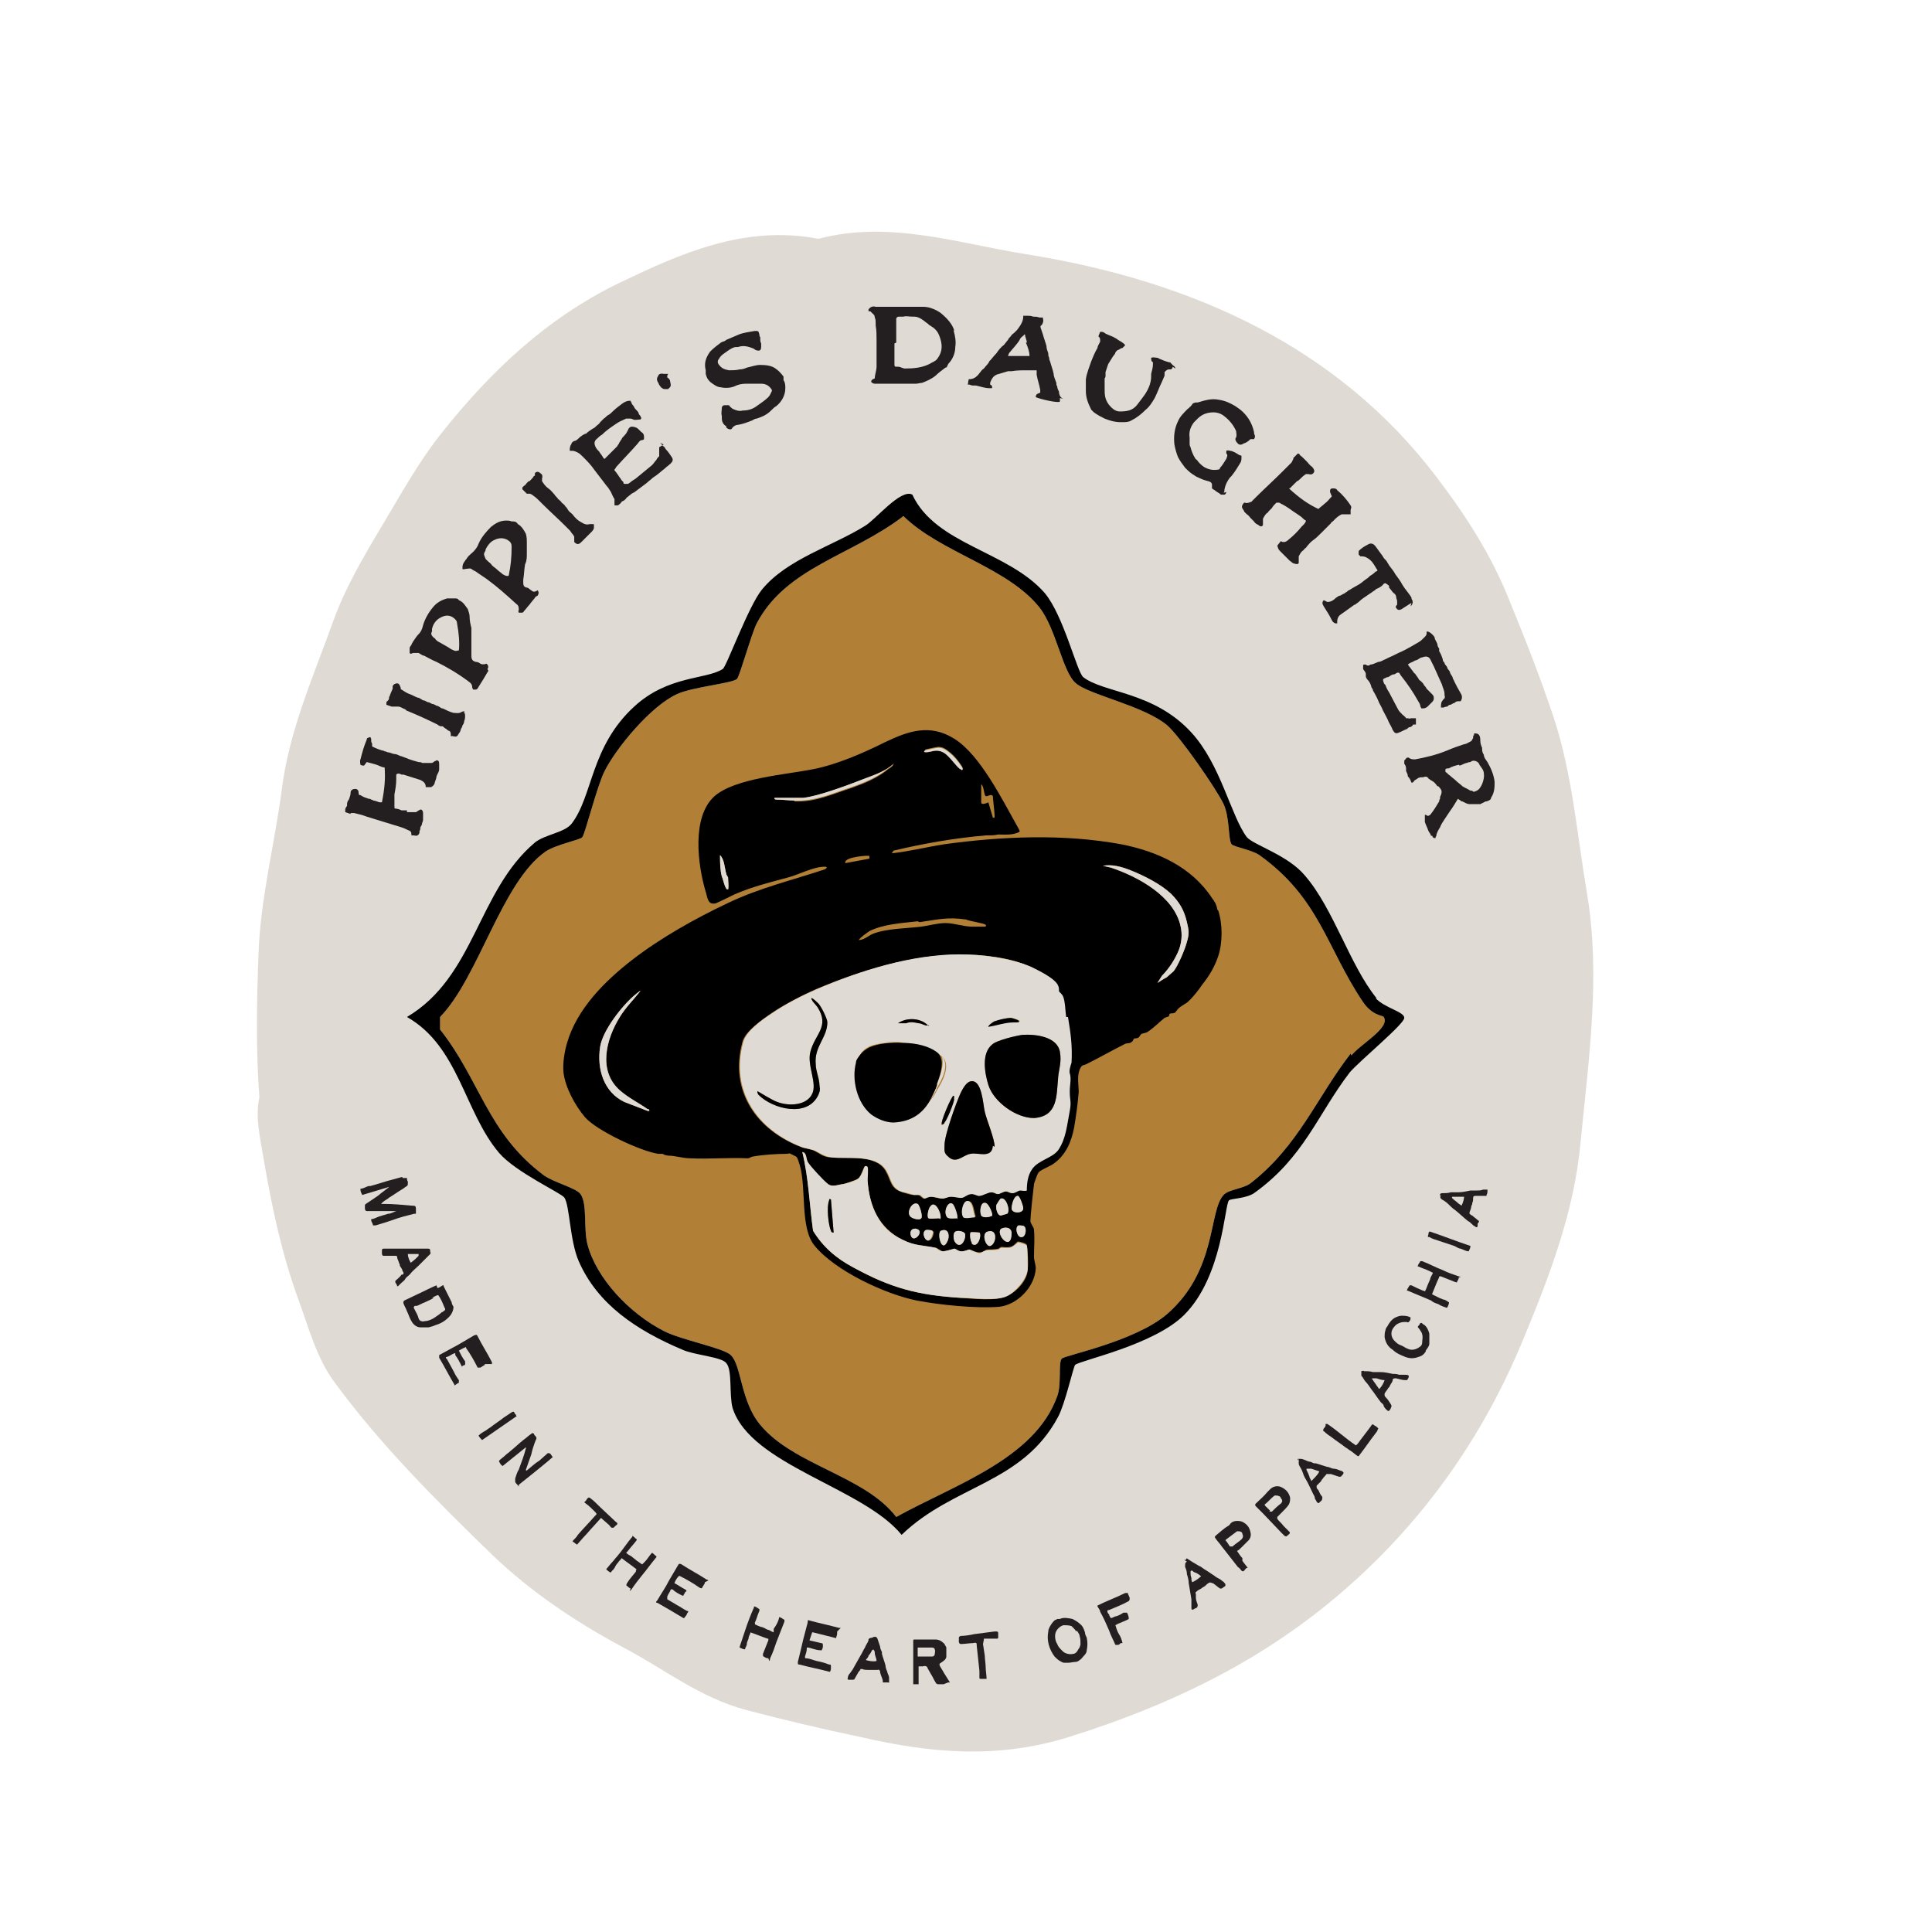 <svg viewBox="0 0 216 216" version="1.1" xmlns="http://www.w3.org/2000/svg" data-name="Layer 1" id="Layer_1">
  <defs>
    <style>
      .cls-1 {
        fill: #dfdbd4;
      }

      .cls-1, .cls-2, .cls-3, .cls-4 {
        stroke-width: 0px;
      }

      .cls-2 {
        fill: #000;
      }

      .cls-3 {
        fill: #b17f35;
      }

      .cls-4 {
        fill: #231f20;
      }
    </style>
  </defs>
  <path d="M28.9,106.7c.2-6.2,1.8-12.3,2.6-18.4.8-6.5,3.5-12.6,5.7-18.7,1.3-3.7,3.4-7.3,5.5-10.8,2.1-3.5,4-7,6.6-10.3,5.4-6.8,11.7-12.9,20-16.9,6.7-3.2,13.9-6.5,22.2-4.9,7.9-2.1,15.6.5,23.1,1.7,18.9,3,35,10.5,45.9,24.8,3.3,4.3,6.2,8.8,8.2,13.8,1.8,4.4,3.5,8.7,5,13.2,2.1,6.4,2.6,13,3.7,19.5,1.6,9.4.2,18.8-.7,28.1-.7,7.6-3.4,14.7-6.3,21.7-4.5,11-11.3,20.9-21.2,29.2-8.6,7.2-18.5,12-29.7,15.5-8,2.5-15.5,1.8-23.3,0-4.3-.9-8.5-1.9-12.7-3-5.3-1.4-9.2-4.6-13.8-7-5.4-2.9-10.3-6.2-14.6-10.3-6.4-6.2-12.7-12.5-17.8-19.5-1.9-2.6-2.8-6-3.9-9-1.9-5.2-3-10.4-3.9-15.7-.4-2.4-1-4.8-.5-7-.4-5.4-.3-10.7-.1-16Z" class="cls-1"></path>
  <g>
    <g>
      <path d="M151,117.8c-3.8,4.9-5.8,10.3-11.2,14.5-.8.6-2.5.7-3,1.3-1.7,1.8-.7,8.4-6.3,13.3-3.6,3.1-11.4,4.6-11.8,5-.4.5,0,2.9-.5,4.2-2.5,7-11.5,9.9-18,13.5-3.5-4.6-11.5-5.8-15.2-10.3-2.2-2.6-2.1-6.7-3.3-7.8-.8-.8-5.6-1.7-7.5-2.7-3.9-2-7.5-5.9-8.5-9.6-.5-1.8,0-4.6-.8-5.7-.5-.7-3-1.3-4.1-2.1-6.3-4.7-7.1-10.6-11.6-16.3v-1.4c4.3-4.4,6.9-15.1,11.8-18.5,1.2-.8,3.9-1.3,4.1-1.6.3-.3,1.7-5.9,2.5-7.4,1.3-2.6,5.2-7.3,8.1-8.6,1.7-.8,6.2-1.2,6.7-1.7.3-.3,1.6-5,2.2-6.2,3.3-6.3,10.7-7.6,16.4-12,4.2,4.1,11.6,5.7,15.2,10.2,1.9,2.4,2.6,7.3,4.1,8.5,1.5,1.3,7.6,2.5,10.2,4.7,1.4,1.2,5.5,7.1,6.3,8.8.7,1.5.5,4,.9,4.5.3.3,2.2.6,3.1,1.2,6.7,4.8,7.5,10.3,11.5,16.3,1.1,1.7,2.3,1.6,2.4,1.8.8,1.2-2.7,3.1-3.6,4.3Z" class="cls-3"></path>
      <path d="M153.9,111.6c-3-3.7-4.8-10-8-13.7-1.9-2.3-5.7-3.4-6.5-4.3-1.8-2.4-2.9-8.1-6.2-11.7-4.2-4.6-9.8-4.4-12.1-6.2-.7-.6-2.2-6.9-4.3-9.4-4.1-4.7-12.2-5.4-14.8-11-1.3-.7-4.1,2.8-5.3,3.5-3.7,2.3-8.7,3.7-11.5,7.1-1.5,1.8-4,8.7-4.4,8.9-1.9,1.2-6.1.7-9.9,4.2-4.9,4.5-4.6,10-7,13.1-.8,1-3,1.2-4.1,2.1-6.4,5.4-6.7,15-14.3,19.5,5.8,3.3,6.4,10.6,10.3,15.2,1.9,2.2,7,4.5,7.3,5,.6.9.6,4.8,1.6,7.1,2.1,4.8,6.4,7.7,11.6,9.9,1.3.6,4.4.8,4.9,1.5.7.8.3,3.5.7,5,2,6.4,14.6,8.9,18.9,14.2,5.8-5.6,13.5-5.7,17.5-13.2.8-1.5,1.7-5.6,1.9-5.8.5-.5,8.8-2.2,12.2-5.6,4.3-4.3,4.5-12.3,5-12.8.2-.2,1.9-.2,2.8-.8,5.6-4,7.1-8.8,10.7-13.5,1.1-1.3,6.1-5.4,6.1-6.1s-2.2-1.1-3.2-2.2ZM151,117.8c-3.8,4.9-5.8,10.3-11.2,14.5-.8.6-2.5.7-3,1.3-1.7,1.8-.7,8.4-6.3,13.3-3.6,3.1-11.4,4.6-11.8,5-.4.5,0,2.9-.5,4.2-2.5,7-11.5,9.9-18,13.5-3.5-4.6-11.5-5.8-15.2-10.3-2.2-2.6-2.1-6.7-3.3-7.8-.8-.8-5.6-1.7-7.5-2.7-3.9-2-7.5-5.9-8.5-9.6-.5-1.8,0-4.6-.8-5.7-.5-.7-3-1.3-4.1-2.1-6.3-4.7-7.1-10.6-11.6-16.3v-1.4c4.3-4.4,6.9-15.1,11.8-18.5,1.2-.8,3.9-1.3,4.1-1.6.3-.3,1.7-5.9,2.5-7.4,1.3-2.6,5.2-7.3,8.1-8.6,1.7-.8,6.2-1.2,6.7-1.7.3-.3,1.6-5,2.2-6.2,3.3-6.3,10.7-7.6,16.4-12,4.2,4.1,11.6,5.7,15.2,10.2,1.9,2.4,2.6,7.3,4.1,8.5,1.5,1.3,7.6,2.5,10.2,4.7,1.4,1.2,5.5,7.1,6.3,8.8.7,1.5.5,4,.9,4.5.3.3,2.2.6,3.1,1.2,6.7,4.8,7.5,10.3,11.5,16.3,1.1,1.7,2.3,1.6,2.4,1.8.8,1.2-2.7,3.1-3.6,4.3Z" class="cls-2"></path>
    </g>
    <g>
      <path d="M136.1,101.7c-.1-.6-.3-.9-.6-1.3-2.3-3.5-6.1-5.2-10.1-6-6.5-1.2-13.4-.9-19.9,0-1.9.3-3.9.8-5.8,1l.2-.3c3.4-.8,6.8-1.4,10.3-1.7.5,0,1,0,1.4-.1.8,0,1.6.1,2.4-.3,0-.2-.1-.3-.2-.5-1.7-3-4.2-8.1-7.1-9.9-2.7-1.7-5.1-.9-7.8.4-2.4,1.2-5.4,2.5-8,3-3,.6-8.7,1-11,3-2.6,2.3-1.9,7.7-1,10.7.2.6.2,1.5,1.1,1.3.5-.2,1.5-.7,2.1-1,2.1-.9,3.8-1.3,6-1.9,1.2-.3,2.8-1.2,4.1-1.2.4,0,.2.2,0,.3-3.6,1.2-7.4,2.1-10.9,3.8-3.6,1.7-7.5,3.9-10.6,6.3-3.1,2.4-6.2,5.5-7.3,9.3-.3,1-.5,2.3-.4,3.3.2,1.7,1.3,3.7,2.4,5,1.3,1.5,6.2,3.8,8.2,4.1.1,0,.3,0,.4,0,.3,0,0,.1.7.2.8,0,1.6.3,2.5.3,2.1.1,4.3-.1,6.4,0,.2,0,.4-.2.6-.2,1.1-.2,2.6-.3,3.7-.3.2,0,.4-.1.5,0,0,0,.6.3.6.3.2.1.3.7.4.9.8,2.7,0,7.1,1.7,9.1,2.3,2.8,7.9,5.4,11.4,6.1,2.6.5,6.6.9,9.2.7,2-.2,4-2.2,4.1-4.3,0-.4-.2-.9-.2-1.3,0-1,.1-2,0-3,0-.3-.4-.7-.4-1,0-.5.3-3.3.4-4.1,0-.1.4-1.2.5-1.3.2-.3,1.3-.7,1.7-1,1.4-1,2-2.5,2.3-4.1.2-1.2.4-2.6.5-3.9,0-.8-.2-1.7.1-2.5.3-.7.4-.4.9-.7,1.4-.7,2.8-1.5,4.2-2.2.2-.1.5,0,.7-.2.2-.1.2-.3.3-.4.1,0,.3,0,.5-.1.1-.1.2-.3.3-.4.2-.1.6-.1.8-.3.6-.4,1.3-1.1,1.8-1.5.2-.1.4-.1.5-.2,0,0,0-.3.2-.3.1,0,.3,0,.5-.1,0,0,.2-.3.3-.4.3-.3.7-.5,1-.7.6-.5,1.3-1.4,1.7-2,.8-1,1.4-2,1.8-3.2.5-1.5.5-3.6,0-5.1ZM109.7,87.7c.3.1.3,1.2.5,1.3.2.1.6-.3.8,0,0,.2.2,1.9.2,2.2,0,.2,0,.3-.2.2l-.5-1.7c0,0-.8.4-.8,0v-2ZM103.4,83.8c0,0,1.3-.3,1.5-.3.6,0,.9.3,1.3.6.5.4.9.9,1.3,1.5,0,0,.3.4,0,.4-.3,0-1.3-1.6-2-1.9-.8-.4-1.3,0-1.9,0-.1,0-.3,0-.1-.2ZM81.4,99.4c-.3.3-.6-1.3-.7-1.4-.2-.8-.2-1.6-.2-2.4.5.5.5,1.4.7,2.1,0,.1.1.2.2.4,0,.5.1.9,0,1.4ZM72.4,124.2l-2.6-1c-2.3-1.1-3.1-3.7-2.7-6.2.3-1.8,2.4-4.5,3.8-5.7,0,0,.7-.6.7-.5-.8,1-1.7,1.9-2.3,2.9-1.5,2.4-2.5,6,0,8.2.9.8,2.1,1.4,3.1,2.1.1,0,.2,0,.2.2ZM102.8,103.1c2.1-.3,3.1-.6,5.2-.3.4.2,2,.4,2.2.6.1.1,0,.2-.1.2-.4,0-1,0-1.4,0-1,0-2-.4-3-.4-.9,0-1.9.3-2.7.4-1.6.2-3.9.2-5.4.8-.5.2-1,.7-1.6.7.3-.4.8-.7,1.2-1,1.6-.8,3.7-.9,5.4-1.1ZM94.5,96.4c0-.6,2.6-.8,2.7-.7v.3s-2.7.5-2.7.5ZM88.8,89.5c-.6,0-1.2-.1-1.9-.1-.1,0-.4,0-.3-.2,1,0,2.2,0,3.2,0,1.8-.2,5.2-1.5,7-2.2,1.1-.4,2.2-.8,3.1-1.6,0,.2-.4.5-.6.6-1.2,1-2.7,1.6-4.1,2.1-2.2.7-4,1.6-6.4,1.5ZM114.9,141.9c0,1.2-1.2,2.5-2.3,3-1.3.6-3.8.3-5.2.2-4.8-.3-7.8-1.1-12-3.4-1.9-1-3.4-2.3-4.5-4.1-.4-2.9-.5-6-1.2-8.8.5,0,.4.7.6,1.1.3.6,1.8,2.2,2.3,2.5.4.3,1,.1,1.5,0,.3,0,1.6-.5,1.8-.6.4-.3.6-1.3.8-1.4.1,0,.3,0,.3.1,0,.1-.1,1.2,0,1.5.2,2.9,1.3,5.3,3.9,6.6,1.4.7,2.3.6,3.7.9.2,0,.5.3.8.4.3,0,1.3-.3,1.3-.3.1,0,.4.3.8.3.4,0,.7-.2.9-.2.2,0,.8.4,1.2.3.3,0,.5-.2.7-.3.4,0,.9,0,1.3-.1.1,0,.2-.2.4-.2.2,0,.5.1.9,0,.4,0,.8-.6.9-.6.2,0,1,.2,1,.4.1.5.2,2.1.1,2.7ZM101.7,135.9c-.3-.5.3-1.6.9-1.3.2.1.6,1.4.4,1.6-.2.3-1.2,0-1.3-.3ZM101.8,138c-.1-.6.5-.8.9-.5.5.4-.7,1.6-.9.5ZM110.9,135.9c-.2.2-1,.3-1.2,0-.2-.4-.1-1.6.5-1.4.3,0,.9,1.3.7,1.5ZM110.7,139.3c-.5.1-1-1.4-.3-1.6,1.2-.4,1,1.4.3,1.6ZM108.7,139c-.2-.2-.3-.9-.2-1.2,0-.1.9,0,1,0,.3.3-.2,1.9-.9,1.2ZM107.8,136.1c-.4-.5,0-2.1.6-1.8.5.2.5,1.3.7,1.7-.3,0-1.1.2-1.3,0ZM107.9,138c.1.6-.5,1.7-1.1.9-.2-.2-.3-1,0-1.2.3-.2,1.1,0,1.1.3ZM107.1,136.2c-.3,0-1,.1-1.2-.1-.5-.6.1-1.9.6-1.5.2.1.7,1.5.5,1.7ZM106,138.6c-.7,1.8-1.3-.8-.8-1,.7-.3,1,.3.8,1ZM105,136.2c-.1,0-1.1.1-1.2,0-.2-.2,0-1.1.2-1.3.6-.9,1.4,1.1,1.1,1.4ZM104.4,137.7c0,.3-.2,1-.6,1-.5,0-.8-1.1-.2-1.2.1,0,.7,0,.7.2ZM112.6,135.7s-.7.2-.7.2c-.4,0-.6-.8-.5-1.2,0,0,.4-.7.5-.7.6-.2,1.1,1.4.7,1.7ZM113.1,137.8c0,2.3-1.8.2-1.2-.4.3-.2,1.1-.3,1.2.4ZM114.4,135.1c0,.6-1.3.6-1.3,0,0-.3.2-1.4.7-1.4.2,0,.6,1.1.6,1.4ZM114.3,138.3c-.6.2-.9-1.2-.4-1.3,0,0,.5,0,.6.1.3.2.2,1.1-.2,1.2ZM119.7,118.8c0,.3-.3.9-.2,1.2.2.5,0,1.3,0,2,0,1.1.1,1.1,0,2.2-.3,1.5-.3,3.1-1.3,4.4-.7.9-2.2,1.1-2.9,2.1-.5.7-.6,1.6-.6,2.4-.3,0-.5-.1-.8,0-.3,0-.5.3-.8.3-.2,0-.5-.2-.7-.2-.3,0-.7.3-.9.3-.2,0-.4-.2-.7-.2-.5,0-1,.4-1.4.4-.2,0-.5-.3-.9-.2-.4,0-.8.4-1,.4-.3,0-.8-.2-1.3-.1-.3,0-.6.2-.9.2-.4,0-.9-.2-1.3-.2-.3,0-.6.2-.7.2-.2,0-.4-.3-.6-.4-.3,0-.5,0-.6,0-.3,0-.9-.2-1.2-.3-1.4-.4-1.3-1.4-1.9-2.4-1.1-1.9-4.3-1.3-6.1-1.5-.9,0-1.3-.5-2-.8-.3-.1-.8-.2-1.2-.3-5.1-1.9-8.2-6.3-6.7-11.8.3-1.2,2.2-2.5,3.2-3.2,1.5-1,3.4-2,5-2.7,5-2.1,10.6-3.8,16-3.9,2.5,0,5.7.3,8,1.4.8.4,2.6,1.2,3,2.1,0,.2,0,.4.1.6,0,.1.3.3.4.5.3.5.3,1.8.4,2.4.3,1.8.6,3.2.4,5.1ZM132.7,105.3c-.2.8-1,2.7-1.5,3.3,0,0-.7.6-.8.7-.1,0-1,.6-1,.6l.5-.8c.8-.8,1.5-1.9,1.9-2.9.3-.8.4-1.7.2-2.6-.7-3.4-4.8-5.6-7.8-6.6l-.9-.2c1-.2,2.1.1,3.1.5,1.5.6,3.3,1.5,4.5,2.6,1,1,1.5,1.9,1.8,3.2.2.9.3,1.2,0,2.2Z" class="cls-2"></path>
      <path d="M107.4,86c-.3,0-1.3-1.6-2-1.9-.8-.4-1.3,0-1.9,0-.1,0-.3,0-.1-.2,0,0,1.3-.3,1.5-.3.6,0,.9.3,1.3.6.5.4.9.9,1.3,1.5,0,0,.3.4,0,.4Z" class="cls-1"></path>
      <path d="M99.9,85.3c0,.2-.4.5-.6.6-1.2,1-2.7,1.6-4.1,2.1-2.2.7-4,1.6-6.4,1.5-.6,0-1.2-.1-1.9-.1-.1,0-.4,0-.3-.2,1,0,2.2,0,3.2,0,1.8-.2,5.2-1.5,7-2.2,1.1-.4,2.2-.8,3.1-1.6Z" class="cls-1"></path>
      <path d="M81.4,99.4c-.3.3-.6-1.3-.7-1.4-.2-.8-.2-1.6-.2-2.4.5.5.5,1.4.7,2.1,0,.1.1.2.2.4,0,.5.1.9,0,1.4Z" class="cls-1"></path>
      <path d="M72.4,124.2l-2.6-1c-2.3-1.1-3.1-3.7-2.7-6.2.3-1.8,2.4-4.5,3.8-5.7,0,0,.7-.6.7-.5-.8,1-1.7,1.9-2.3,2.9-1.5,2.4-2.5,6,0,8.2.9.8,2.1,1.4,3.1,2.1.1,0,.2,0,.2.2Z" class="cls-1"></path>
      <path d="M132.7,105.3c-.2.8-1,2.7-1.5,3.3,0,0-.7.6-.8.7-.1,0-1,.6-1,.6l.5-.8c.8-.8,1.5-1.9,1.9-2.9.3-.8.4-1.7.2-2.6-.7-3.4-4.8-5.6-7.8-6.6l-.9-.2c1-.2,2.1.1,3.1.5,1.5.6,3.3,1.5,4.5,2.6,1,1,1.5,1.9,1.8,3.2.2.9.3,1.2,0,2.2Z" class="cls-1"></path>
      <path d="M101.8,138c-.1-.6.5-.8.9-.5.5.4-.7,1.6-.9.5Z" class="cls-1"></path>
      <path d="M103.8,138.7c-.5,0-.8-1.1-.2-1.2.1,0,.7,0,.7.2,0,.3-.2,1-.6,1Z" class="cls-1"></path>
      <path d="M106,138.6c-.7,1.8-1.3-.8-.8-1,.7-.3,1,.3.8,1Z" class="cls-1"></path>
      <path d="M106.8,138.9c-.2-.2-.3-1,0-1.2.3-.2,1.1,0,1.1.3.1.6-.5,1.7-1.1.9Z" class="cls-1"></path>
      <path d="M108.7,139c-.2-.2-.3-.9-.2-1.2,0-.1.9,0,1,0,.3.3-.2,1.9-.9,1.2Z" class="cls-1"></path>
      <path d="M112.6,135.7s-.7.2-.7.2c-.4,0-.6-.8-.5-1.2,0,0,.4-.7.5-.7.6-.2,1.1,1.4.7,1.7Z" class="cls-1"></path>
      <path d="M110.7,139.3c-.5.1-1-1.4-.3-1.6,1.2-.4,1,1.4.3,1.6Z" class="cls-1"></path>
      <path d="M113.1,137.8c0,2.3-1.8.2-1.2-.4.3-.2,1.1-.3,1.2.4Z" class="cls-1"></path>
      <path d="M114.3,138.3c-.6.2-.9-1.2-.4-1.3.1,0,.5,0,.6.1.3.2.2,1.1-.2,1.2Z" class="cls-1"></path>
      <path d="M114.4,135.1c0,.6-1.3.6-1.3,0,0-.3.2-1.4.7-1.4.2,0,.6,1.1.6,1.4Z" class="cls-1"></path>
      <path d="M109,136.1c-.3,0-1.1.2-1.3,0-.4-.5,0-2.1.6-1.8.5.2.5,1.3.7,1.7Z" class="cls-1"></path>
      <path d="M110.9,135.9c-.2.2-1,.3-1.2,0-.2-.4-.1-1.6.5-1.4.3,0,.9,1.3.7,1.5Z" class="cls-1"></path>
      <path d="M107.1,136.2c-.3,0-1,.1-1.2-.1-.5-.6.1-1.9.6-1.5.2.1.7,1.5.5,1.7Z" class="cls-1"></path>
      <path d="M105,136.2c-.1,0-1.1.1-1.2,0-.2-.2,0-1.1.2-1.3.6-.9,1.4,1.1,1.1,1.4Z" class="cls-1"></path>
      <path d="M103,136.2c-.2.3-1.2,0-1.3-.3-.3-.5.3-1.6.9-1.3.2.1.6,1.4.4,1.6Z" class="cls-1"></path>
      <path d="M114.8,139.3c0-.2-.9-.4-1-.4,0,0-.5.5-.9.6-.4,0-.6,0-.9,0-.2,0-.3.2-.4.2-.5.1-.9,0-1.3.1-.2,0-.5.2-.7.3-.4,0-1-.3-1.2-.4-.2,0-.5.2-.9.2-.4,0-.6-.3-.8-.3,0,0-1,.3-1.3.3-.3,0-.6-.3-.8-.4-1.5-.3-2.3-.2-3.7-.9-2.6-1.2-3.7-3.7-3.9-6.6,0-.3.1-1.4,0-1.5,0-.1-.2-.2-.3-.1-.1,0-.3,1.1-.8,1.4-.2.2-1.5.6-1.8.6-.5.1-1.1.3-1.5,0-.5-.4-2-2-2.3-2.5-.2-.4-.1-1-.6-1.1.7,2.9.8,5.9,1.2,8.8,1.1,1.8,2.6,3.1,4.5,4.1,4.2,2.3,7.2,3.1,12,3.4,1.4,0,4,.4,5.2-.2,1-.5,2.2-1.9,2.3-3,0-.5,0-2.2-.1-2.7ZM92.9,137.6c-.3-.7-.5-2.7-.2-3.4,0-.1,0-.2.2-.1l.3,3.7c-.2,0-.2,0-.3-.2Z" class="cls-1"></path>
      <path d="M119.2,113.7c-.1-.6-.1-1.9-.4-2.4-.1-.2-.4-.4-.4-.5,0-.2,0-.4-.1-.6-.3-.8-2.2-1.7-3-2.1-2.3-1-5.5-1.4-8-1.4-5.4,0-11.1,1.8-16,3.9-1.6.7-3.6,1.7-5,2.7-1.1.7-2.9,2-3.2,3.2-1.5,5.5,1.6,9.9,6.7,11.8.4.1.9.2,1.2.3.7.3,1.1.7,2,.8,1.8.2,5-.4,6.1,1.5.6,1,.5,2,1.9,2.4.2,0,.9.2,1.2.3.2,0,.4,0,.6,0,.2,0,.4.4.6.4.1,0,.4-.2.7-.2.5,0,.9.2,1.3.2.3,0,.6-.2.9-.2.5,0,1,.2,1.3.1.2,0,.6-.4,1-.4.4,0,.6.2.9.2.4,0,.9-.4,1.4-.4.3,0,.5.2.7.2.2,0,.6-.3.9-.3.2,0,.5.2.7.2.3,0,.5-.2.8-.3.3,0,.6.1.8,0,0-.8.1-1.7.6-2.4.7-1,2.2-1.2,2.9-2.1.9-1.3,1-2.9,1.3-4.4.2-1.1,0-1.1,0-2.2,0-.7.2-1.4,0-2-.1-.3.1-.9.2-1.2.1-1.9-.1-3.3-.4-5.1ZM91.2,118.9c0,.7.3,1.3.4,2.1,0,.7.2.7-.1,1.4-1.2,2.6-5.1,1.6-6.7,0,0,0-.2-.3-.1-.4,0,0,1.8,1.1,2.2,1.2,1.3.5,3.3.4,3.9-.9.6-1.2-.6-3.2-.2-4.7.5-2,2.2-2.8.8-5-.2-.3-.6-.6-.7-1,.1-.1.7.5.8.6.3.3,1,1.7,1,2.1,0,1.7-1.5,2.7-1.3,4.7ZM111.3,114.2c.4-.2,1.4-.4,1.8-.4.1,0,1.1.3.9.4-.5,0-1,0-1.5.1-.6.1-1.2.3-1.9.4-.1-.1.6-.6.7-.6ZM103.9,114.6c-.4.2-.8-.2-1.2-.2-.5-.1-.9-.2-1.4,0h-.9c1-.7,2.6-.6,3.4.3ZM104,122.9c-1.1,1.6-2.5,2.6-4.8,2.3-.9-.1-1.7-.6-2.3-1.3-1.4-1.5-1.6-4.2-.7-6,0,0,0,0,0,0,.3-.7,1-1.1,1.8-1.3.8-.2,2-.2,3.2,0,1.6.2,3.3.8,4.2,1.6,0,0,0,0,0,0,.9.9,0,2.7-.6,3.6-.2.4-.4.8-.7,1.1ZM105.3,125.7c-.2-.2,1.1-3.2,1.3-3.2.1,0,.1.3,0,.4,0,.4-.8,2.4-1.1,2.7,0,.1-.1.2-.3.2ZM111,128.1c-.1,1.5-1.7.7-2.5.9-.8.1-1.6,1.2-2.5.3-.5-.4-.4-.7-.4-1.3,0-1.1,1.3-4.7,1.8-5.8.2-.4.6-1.2,1.1-1.3,1.3-.3,1.4,2.6,1.6,3.4.2.9,1.1,3,1.1,3.9ZM118.3,120.5c-.2,2,0,4.3-2.7,4.5-2,0-4.5-1.8-5.1-3.7-.4-1.3-.8-3.5.4-4.5.5-.5,2.7-1,3.4-1.1,1.5-.1,3.9.2,4.2,1.9.2,1.1-.1,1.9-.2,2.9Z" class="cls-1"></path>
      <path d="M101,116.5c-1.4,0-2.9.1-3.8.5-.4.2-.8.5-1.1.9.3-.7,1-1.1,1.8-1.3.8-.2,2-.2,3.2,0Z" class="cls-1"></path>
      <path d="M104.7,121.8c-.2.4-.4.8-.7,1.1.3-.5.6-1.1.8-1.8.3-.8.8-2.1.5-3,.9.9,0,2.7-.6,3.6Z" class="cls-1"></path>
      <path d="M104.8,121.2c-.2.6-.5,1.2-.8,1.8-.8,1.4-2,2.4-4.1,2.5-.9,0-1.8-.4-2.5-.9-1.6-1.3-2.2-3.9-1.7-5.8,0-.3.2-.5.4-.8.3-.4.7-.7,1.1-.9.9-.4,2.3-.6,3.8-.5,1.5,0,2.9.4,3.7,1,.3.2.4.4.5.7.3.9-.2,2.2-.5,3Z" class="cls-2"></path>
      <path d="M118.3,120.5c-.2,2,0,4.3-2.7,4.5-2,0-4.5-1.8-5.1-3.7-.4-1.3-.8-3.5.4-4.5.5-.5,2.7-1,3.4-1.1,1.5-.1,3.9.2,4.2,1.9.2,1.1-.1,1.9-.2,2.8Z" class="cls-2"></path>
      <path d="M111,128.1c-.1,1.5-1.7.7-2.5.9-.8.1-1.6,1.2-2.5.3-.5-.4-.4-.7-.4-1.3,0-1.1,1.3-4.7,1.8-5.8.2-.4.6-1.2,1.1-1.3,1.3-.3,1.4,2.6,1.6,3.4.2.9,1.1,3,1.1,3.9Z" class="cls-2"></path>
      <path d="M91.6,121c0,.7.2.7-.1,1.4-1.2,2.6-5.1,1.6-6.7,0,0,0-.2-.3-.1-.4,0,0,1.8,1.1,2.2,1.2,1.3.5,3.3.4,3.9-.9.6-1.2-.6-3.2-.2-4.7.5-2,2.2-2.8.8-5-.2-.3-.6-.6-.7-1,.1-.1.7.5.8.6.3.3,1,1.7,1,2.1,0,1.7-1.5,2.7-1.3,4.7,0,.7.3,1.3.4,2.1Z" class="cls-2"></path>
      <path d="M113.9,114.3c-.5,0-1,0-1.5.1-.6.1-1.2.3-1.9.4-.1-.1.6-.6.7-.6.4-.2,1.4-.4,1.8-.4.1,0,1.1.3.9.4Z" class="cls-2"></path>
      <path d="M106.7,122.8c0,.4-.8,2.4-1.1,2.7,0,.1-.1.2-.3.2-.2-.2,1.1-3.2,1.3-3.2.1,0,.1.3,0,.4Z" class="cls-2"></path>
      <path d="M103.9,114.6c-.4.2-.8-.2-1.2-.2-.5-.1-.9-.2-1.4,0h-.9c1-.7,2.6-.6,3.4.3Z" class="cls-2"></path>
      <path d="M93.2,137.8c-.2,0-.2,0-.3-.2-.3-.7-.5-2.7-.2-3.4,0-.1,0-.2.2-.1l.3,3.7Z" class="cls-2"></path>
    </g>
    <g>
      <path d="M41.5,82.6h0s0,0,0,0c0,0,0,.1,0,.2,0,.1,0,.2.1.3,0,0,0,.1,0,.2,0,0,0,0,0,0,0,.1,0,.2.1.2h0c.4.2.7.3,1,.4,0,0,.2,0,.3.1,0,0,.2,0,.3.1.3,0,.6.2.8.2.2,0,.4.1.6.2.4.1.8.3,1.1.4.3.1.6.2,1,.3.1,0,.3,0,.4.1,0,0,0,0,.1,0,0,0,.1,0,.2,0,.2,0,.5,0,.7,0h.1c0,0,.2-.1.3-.2,0,0,.1,0,.2-.1h0s0,0,0,0c.2,0,.3.1.3.4,0,.2,0,.4,0,.6,0,.3-.2.5-.3.8,0,.2-.1.4-.2.7,0,.2-.2.4-.4.5h0s-.6,0-.6,0h0c0-.4-.2-.6-.6-.8-.6-.2-1.3-.4-1.9-.6h-.2c-.2-.1-.4-.2-.6,0,0,.2,0,.4,0,.6,0,.5-.1,1.1-.2,1.6,0,.3,0,.7,0,1,0,.1,0,.3,0,.4,0,.1,0,.2.1.2.2,0,.5.1.7.2h.6c0,.2,0,.2,0,.2,0,0,.1,0,.2,0,.2,0,.5,0,.7,0h.1c0,0,.2-.1.3-.2,0,0,.1,0,.2-.1h0s0,0,0,0c.2,0,.3.2.3.4,0,.2,0,.5,0,.6,0,.2,0,.3-.1.5,0,.2-.1.3-.2.5,0,.1,0,.3-.1.4h0c0,.1,0,.2,0,.2-.1.3-.3.4-.6.3,0,0,0,0-.1,0h-.2s0-.1,0-.1c0-.3-.1-.4-.4-.5h0c-.2-.1-.4-.2-.7-.3-1.3-.4-2.6-.8-3.9-1.2-.5-.2-1-.3-1.4-.4-.1,0-.3,0-.4,0,0,0,0,0,0,0,0,0,0,0,0,.1h0s-.6-.2-.6-.2h0c0,0,0-.1,0-.1,0,0,0-.2,0-.2,0-.1.1-.3.2-.4,0,0,0-.1,0-.2,0-.2.1-.4.2-.5.1-.3.2-.5.2-.8,0-.3.3-.4.5-.4.3,0,.4.2.4.5,0,.1,0,.2.2.2h0c.3.2.6.3.9.4.1,0,.2,0,.3.1,0,0,.2,0,.2.1.3,0,.6.2.8.2h.2c.3-1.5.4-2.7.3-3.9-.3,0-.6-.2-.9-.3-.3-.1-.7-.2-1.1-.3l-.3.4h0c0,0-.3,0-.4-.1,0-.1-.1-.4,0-.6.2-.8.4-1.5.7-2.2h0c0-.2.1-.2.4-.3Z" class="cls-4"></path>
      <path d="M51.8,79.6c.1,0,.2.2.2.4,0,.2,0,.4-.1.6,0,.2-.1.4-.2.5,0,.2-.2.4-.2.5,0,.1-.1.3-.2.4h0s0,0,0,0c-.2.4-.3.4-.7.3,0,0,0,0-.1,0h-.1c0,0,0-.1,0-.1,0-.2,0-.4-.2-.5-.1,0-.2-.1-.3-.2-.2-.1-.3-.2-.4-.3,0,0-.1,0-.2,0-.1,0-.3-.1-.4-.2-1-.5-2.1-1-3.3-1.5-.1,0-.2-.1-.3-.2-.3-.1-.5-.3-.8-.3h-.1c-.1,0-.3,0-.4,0,0,0,0,0-.1,0,0,0,0,0-.1,0h0s-.6-.2-.6-.2h0c0-.1,0-.2,0-.2,0,0,0-.2.1-.2.1-.1.2-.2.2-.4,0,0,0-.2.1-.2,0,0,0,0,0-.1.1-.2.2-.5.3-.7v-.2c0,0,0,0,0,0,0,0,0,0,0-.1.1-.2.3-.3.5-.3.2,0,.3.2.4.5,0,.1,0,.2.1.2.3.2.6.4.9.5.3.1.6.3.9.4.2,0,.4.2.6.3.2,0,.3.1.5.2.2,0,.3.1.5.2.2,0,.3.1.5.2.2,0,.4.2.6.3h.1c.4.2.8.4,1.2.5.3,0,.6.1.9-.1.2-.1.3-.1.4,0Z" class="cls-4"></path>
      <path d="M54.6,75c-.2.3-.4.7-.6,1-.2.3-.3.5-.5.8-.1.2-.2.3-.3.3,0,0-.1,0-.1,0,0,0,0,0-.1,0,0,0,0,0-.1,0,0,0-.1-.2-.1-.2,0-.3-.1-.5-.4-.7-1.2-.9-2.4-1.6-3.6-2.2-.5-.2-1-.5-1.4-.7-.2,0-.4-.2-.6-.3-.2,0-.4,0-.6,0h0c-.1,0-.3.2-.4,0h0s0,0,0,0c0-.2,0-.4,0-.6,0,0,.1-.2.2-.3,0-.1.1-.2.2-.4.2-.3.4-.6.6-.8.3-.3.4-.6.5-1,.2-.7.6-1.4,1.1-2,.4-.5.9-.8,1.6-1,.2,0,.4,0,.6,0,0,0,.1,0,.2,0,.2,0,.4,0,.5.2.5.2.7.6,1,1h0c.1.3.2.6.2.8h0c0,.5.1.9.2,1.3,0,.4,0,.8,0,1.2,0,.6,0,1.1,0,1.7v.2c0,.4.1.6.5.7.2,0,.4.1.5.2.2.1.4.1.7,0h0s0,0,0,0c.1.1.3.3.1.6,0,0,0,0,0,0ZM51.3,72.9h0c0,0,0,0,0-.1.1-1,0-2-.2-3.1,0-.3-.2-.5-.5-.7-.5-.3-1-.2-1.6.2-.4.3-.6.7-.7,1.1,0,.1,0,.2,0,.3-.2.3,0,.5.2.7,0,0,.2.1.2.2h0c.2.2.4.3.6.4.2.1.5.3.7.4.2.1.4.3.7.4.2.1.3.1.6,0Z" class="cls-4"></path>
      <path d="M59.9,66.7c-.2.3-.5.6-.7.9-.2.2-.4.5-.6.7-.1.2-.2.2-.3.2,0,0-.1,0-.1,0,0,0,0,0-.1,0,0,0,0,0-.1,0,0,0-.1-.2,0-.3,0-.3,0-.5-.3-.7-1.1-1-2.1-1.9-3.2-2.7-.4-.3-.9-.6-1.3-.9-.2-.1-.4-.2-.5-.3-.2-.1-.4,0-.6,0h0c-.1,0-.3.1-.4,0h0s0,0,0,0c0-.2,0-.4.1-.6,0,0,.1-.2.2-.3,0-.1.2-.2.2-.3.2-.3.5-.5.7-.7.3-.3.5-.6.6-.9.3-.7.8-1.3,1.4-1.9.5-.4,1-.7,1.7-.7.2,0,.4,0,.6.1,0,0,.1,0,.2,0,.2,0,.4.1.5.3.4.2.7.7.9,1.1h0c.1.4.1.6.1.9h0c0,.5,0,.9,0,1.3,0,.4,0,.8-.2,1.2-.1.6-.1,1.1-.2,1.7v.2c0,.4,0,.6.4.7.2,0,.3.2.5.3.2.2.4.2.7,0h0s0,0,0,0c.1.1.2.3,0,.6,0,0,0,0,0,0ZM56.9,64.3h0c0,0,0,0,0-.1.2-.9.3-1.9.3-3.1,0-.3-.1-.5-.4-.7-.5-.3-1-.3-1.6,0-.4.2-.7.6-.9,1,0,0,0,.2-.1.3-.2.3,0,.5.1.8,0,0,.1.1.2.2h0c.2.2.4.3.5.5.2.2.4.3.6.5.2.2.4.3.6.5.2.1.3.2.6.2Z" class="cls-4"></path>
      <path d="M66.4,58.6c0,0,0,.2,0,.4,0,.2-.2.4-.3.5-.1.1-.3.3-.4.4-.1.1-.3.3-.4.4-.1.1-.2.2-.3.3h0s0,0,0,0c-.3.3-.5.3-.8,0,0,0,0,0,0,0h0c0,0,0-.1,0-.1,0-.2,0-.4,0-.5,0,0-.1-.2-.2-.3-.1-.1-.2-.3-.3-.4,0,0-.1-.1-.2-.2-.1-.1-.2-.2-.3-.3-.8-.8-1.7-1.6-2.6-2.5,0,0-.2-.2-.3-.3-.2-.2-.4-.4-.7-.6h0c-.1-.1-.3-.2-.4-.2,0,0,0,0-.1,0,0,0,0,0-.2,0h0s-.5-.5-.5-.5h0c0-.1,0-.1,0-.2,0,0,.1-.1.2-.2.1,0,.2-.2.3-.3,0,0,.1-.1.2-.2,0,0,0,0,.1,0,.2-.2.4-.4.5-.6h.1c0-.1,0-.2,0-.2,0,0,0,0,0-.1.2-.2.4-.2.6,0,.2.1.3.3.2.6,0,.1,0,.2,0,.3.2.3.4.6.7.8.3.2.5.5.7.7.1.2.3.3.4.5.1.1.3.2.4.4.1.1.3.2.4.4.1.1.2.2.3.4.1.2.3.3.5.5h0c.3.4.6.7,1,.9.3.2.6.3.9.2.2,0,.3,0,.4,0Z" class="cls-4"></path>
      <path d="M73.8,49.5l.2.2c0,.1.2.2.3.3,0,0,.1.2.2.3.2.2.4.5.6.8.2.3.1.5-.1.7-.2.2-.5.4-.7.6-.4.3-.8.7-1.3,1-.2.2-.5.4-.7.6-.4.3-.8.6-1.2.9-.1.1-.3.2-.5.3-.2.2-.4.3-.6.5,0,0,0,0,0,0,0,.1-.2.2-.3.3,0,0-.1,0-.2.1h0c-.1.2-.3.3-.4.4,0,0,0,0,0,0,0,0-.2,0-.2,0,0,0,0,0-.1,0h-.1s0,0,0,0c0,0,0,0,0,0,0,0,0-.1,0-.2,0-.2,0-.3,0-.5-.2-.3-.3-.6-.4-.8-.2-.3-.3-.5-.5-.7l-.3-.4c-.3-.4-.7-.9-1-1.3-.4-.6-.9-1.1-1.3-1.5-.2-.2-.4-.4-.6-.5-.2-.1-.4-.2-.6-.2,0,0-.2,0-.2,0,0,0,0,0-.1,0h0s0,0,0,0c0-.3,0-.5.2-.8,0-.1.1-.2.3-.3.2,0,.4-.2.6-.4h0c.1-.1.3-.2.4-.3,0,0,.1,0,.2-.1,0,0,0,0,0,0,0,0,0,0,.1,0,.2-.2.5-.4.8-.6.1,0,.3-.2.4-.3.1-.1.3-.2.4-.4.1-.1.3-.3.4-.4.2-.1.3-.3.5-.4.2-.1.3-.2.5-.4.3-.3.7-.6,1.1-.9.3-.2.5-.3.9-.3h0s0,0,0,0c0,0,0,.1.1.2,0,.2.2.3.3.5,0,.1.2.3.3.4,0,0,.2.2.2.3,0,.1.1.2.2.3,0,0,0,.1.1.2h0c0,.1-.1.2-.1.2-.3,0-.6.1-.8,0,0,0-.2-.1-.3-.1h0c-.1,0-.2,0-.3,0h-.2c-.4.2-.7.3-1,.5-.6.4-1.2.8-1.7,1.3-.2.1-.4.3-.5.4-.4.3-.4.6-.2,1,.1.2.3.4.4.5.1.2.3.4.4.6,0,0,.1.2.2.2,0,0,0,0,0,0l.7-.7c0,0,.1-.1.2-.2.2-.2.3-.3.5-.5,0,0,.1-.2.2-.3,0,0,0-.1.1-.2,0,0,.1-.2.2-.3,0-.1.2-.3.3-.4.2-.2.3-.4.4-.6.1-.3.3-.4.4-.4.1,0,.3,0,.5.1.1,0,.3.2.4.3,0,0,.1.1.2.2.2.1.3.3.3.5,0,0,0,.2,0,.3,0,0-.1.1-.2.1-.3,0-.4.3-.6.5h0c-.7.8-1.4,1.5-2.3,2.5,0,0-.1.2-.2.3,0,0,0,0,0,.1,0,0,0,0,.1.1.1.1.2.3.3.4.1.2.3.4.4.6,0,0,.1.1.2.2h0c0,.1,0,.2.1.2.1,0,.3,0,.4,0,0,0,.2-.1.3-.2.2-.2.5-.3.7-.5.6-.5,1.1-.9,1.7-1.4.2-.2.3-.4.5-.6,0-.1.2-.3.3-.4,0,0,0-.2,0-.2,0-.1,0-.2,0-.3,0-.1,0-.2,0-.3,0,0,0-.1,0-.2h0c0,0,.5-.3.5-.3Z" class="cls-4"></path>
      <path d="M74.6,42v.2c.2.1.2.2.3.3,0,.2.2.6,0,.8,0,0,0,0,0,0,0,0-.1.1-.2.2,0,0-.2,0-.4,0-.3,0-.6-.4-.7-.7-.2-.3-.2-.5,0-.8,0-.1.2-.3.6-.2,0,0,.2,0,.3,0,0,0,0,0,.2,0h0Z" class="cls-4"></path>
      <path d="M87.6,42.5c.2.3.2.6.2.9,0,.8-.4,1.5-1,2-.2.1-.4.3-.6.5h0c-.5.5-1,.7-1.6.9-.2,0-.3.1-.5.2-.5.2-1,.4-1.6.5-.3,0-.5.2-.6.3,0,0-.1.2-.2.2,0,0,0,0-.1,0,0,0-.2,0-.4-.2h0c0-.1,0-.2-.1-.2-.4-.3-.4-.7-.4-.9,0,0,0-.1,0-.2-.1-.3,0-.6,0-.9,0-.2.2-.3.3-.3.1,0,.2,0,.4,0h.1c.1.2.3.3.4.4.4.2.8.3,1.1.2.7,0,1.2-.2,1.6-.5.4-.3.9-.6,1.3-1,.2-.2.3-.5.4-.7,0,0,0,0,0-.1-.3-.5-.7-.7-1.2-.7-.1,0-.2,0-.4,0,0,0-.1,0-.2,0,0,0-.2,0-.3,0-.1,0-.2,0-.4,0,0,0-.1,0-.2,0h0s0,0,0,0c0,0,0,0-.2,0-.5,0-.9.1-1.3.3h0s0,0,0,0c-.5.2-1.1.2-1.5.1-.4,0-.8-.3-1.2-.6-.3-.3-.4-.5-.5-.9,0,0,0-.1,0-.2,0,0,0-.1,0-.2-.2-.8,0-1.4.5-2.1.4-.4.8-.7,1.2-1,0,0,.2-.1.2-.1.1,0,.3-.1.4-.2.5-.2.9-.4,1.4-.6.5-.2,1.2-.3,1.8-.4.4,0,.4,0,.5.4,0,.1,0,.2.1.3,0,0,0,.2,0,.2,0,.2,0,.3.1.5,0,.1,0,.2,0,.3,0,.2,0,.4-.2.5h0c0,0,0,0,0,0-.2,0-.4,0-.6-.2-.7-.3-1.2-.4-1.8-.2,0,0-.1,0-.2,0-.3,0-.6.2-.9.4-.4.3-.8.5-1,.9-.2.2-.2.5,0,.7.3.4.6.5,1.1.6.4,0,.8,0,1.2-.1.3,0,.6-.1.8-.2.5-.1,1-.3,1.5-.3.7,0,1.3.1,1.7.4.3.2.6.5.9.9Z" class="cls-4"></path>
      <path d="M106.6,36.9c.2.7.3,1.3.2,1.9,0,.7-.3,1.4-.8,1.9,0,0,0,.1-.1.2,0,0,0,.2-.2.2-.4.3-.8.6-1.1.9-.5.4-1,.6-1.5.8-.2,0-.5.1-.7.1,0,0-.1,0-.2,0-.4,0-.8,0-1.2,0-.2,0-.3,0-.5,0-.2,0-.3,0-.5,0-.4,0-.9,0-1.3,0-.2,0-.4,0-.6,0,0,0-.1,0-.2,0h0c-.2,0-.3,0-.5-.2h0c0,0,0-.1,0-.1.1-.2.2-.2.4-.3,0-.4.2-.9.2-1.3,0-.1,0-.3,0-.4,0,0,0-.2,0-.3v-.5c0-.6,0-1.2,0-1.7,0-.6,0-1.2-.1-1.7v-.3c0-.2,0-.4-.1-.6h0c0-.3-.2-.4-.3-.5,0,0,0,0,0,0,0,0-.1-.1-.2-.2h-.2c0-.1,0-.2,0-.2.2-.3.5-.4.8-.3,0,0,.2,0,.3,0h0c.3,0,.6,0,.9,0h.2c.2,0,.3,0,.5,0,.4,0,.8,0,1.2,0,.1,0,.2,0,.3,0,0,0,.1,0,.2,0,0,0,0,0,0,0,0,0,0,0,.2,0,.2,0,.4,0,.6,0,.3,0,.6,0,.9,0,.6,0,1.1.2,1.5.4.2.1.5.3.6.4.7.6,1.2,1.2,1.4,1.9ZM100,38.4h0c0,.4,0,.6,0,.9,0,.5,0,1,0,1.4,0,.2,0,.3.2.3,0,0,.1,0,.2,0,.3,0,.5.2.8.2,1,0,1.9-.1,2.7-.5.3-.2.7-.3.9-.6.6-.8.6-1.6.2-2.6-.2-.5-.5-.8-1-1.1-.1,0-.2-.2-.4-.3h0c-.5-.4-.9-.7-1.4-.7,0,0-.2,0-.2,0,0,0,0,0,0,0-.4,0-.7-.1-1,0-.1,0-.3,0-.4,0-.2,0-.3,0-.4.2,0,0,0,0,0,.1,0,.1,0,.3,0,.4,0,.5,0,1.1,0,1.6,0,.2,0,.4,0,.6Z" class="cls-4"></path>
      <path d="M118.5,44.5h0s0,.1,0,.1c0,.1,0,.2,0,.3h0s0,0,0,0c-.2.2-2.3-.3-2.7-.5h0s0,0,0,0c0-.4.3-.4.5-.5,0,0,0,0,0,0,0,0,0,0,0,0,0-.1,0-.2,0-.3-.1-.6-.3-1.1-.4-1.7v-.5c-.3,0-.6,0-.8,0,0,0-.1,0-.2,0-.7,0-1.2,0-1.8.1h-.4c-.3.1-.7.2-1,.3-.5.1-.8.4-1,1,0,0,0,.1,0,.2h0c0,0,0,0,0,0,.1,0,.3.2.2.4h0c0,0,0,0,0,0,0,0,0,0,0,0,0,0-.2,0-.3,0-.5,0-1-.2-1.5-.3,0,0-.2,0-.2,0-.2,0-.3,0-.5-.1,0,0-.1,0-.2,0,0,0,0,0,0,0h0s.1-.6.1-.6h0c.7,0,1-.4,1.3-.8.1-.1.2-.3.4-.4.2-.3.5-.5.6-.8h0c.3-.3.5-.6.8-.9.2-.3.5-.7.8-.9.2-.2.3-.4.5-.6,0-.1.2-.3.3-.4.1-.2.3-.3.4-.4,0,0,.2-.2.3-.3.3-.4.7-.9.7-1.5,0,0,0,0,0-.1,0,0,0,0,0,0h0c0,0,.4,0,.4,0,.2,0,.5,0,.7.1.2,0,.5,0,.7.1h.4c0,0,0,.1,0,.1.1.3,0,.6-.2.8-.1,0-.1.2,0,.4l.2.6c.1.4.3.9.4,1.3,0,.3.1.5.2.8,0,.2,0,.3.1.5,0,.1,0,.2.1.4.1.4.3.9.4,1.4,0,.3.2.7.3,1,0,.1,0,.3.1.4,0,.2.1.4.2.6h0c0,.4.2.7.5.8ZM114.8,38.3c0-.3-.2-.6-.2-.9,0,0,0,0,0,0,0,0,0,0-.1,0,0,.1-.2.2-.3.3,0,0-.2.2-.2.3-.3.5-.8,1-1.2,1.5h0c0,.1-.1.2-.1.3,0,0,0,0,.1,0,.1,0,.3,0,.4,0,.4,0,.8,0,1.2,0,.2,0,.3,0,.5,0,0,0,.1,0,.2,0,0,0,0,0,0,0,0-.5-.2-1-.4-1.5Z" class="cls-4"></path>
      <path d="M131.1,41c0,.1,0,.2-.2.3h0s0,0-.2,0c-.2,0-.3.1-.5.3,0,0,0,0,0,.1,0,0,0,.1,0,.2,0,0,0,0,0,.1-.1.2-.2.5-.3.7-.3.6-.5,1.2-.8,1.8-.3.5-.6,1-1,1.3-.5.5-1,.9-1.6,1.2-.3.2-.7.2-1,.2,0,0-.2,0-.2,0-.7,0-1.3-.2-1.8-.4,0,0,0,0,0,0-.4-.2-.8-.4-1.2-.7,0,0-.2-.2-.3-.3-.4-.8-.6-1.4-.6-2.1,0-.4,0-.8,0-1.3.1-.7.4-1.4.6-2,.2-.5.4-1,.7-1.5,0-.2.2-.5.3-.7h0s0,0,0,0h0c0-.4,0-.4-.2-.6,0,0,0,0,0,0,0,0,0,0,0,0h0c0,0,.2-.5.2-.5h0s0,0,0,0c0,0,.1,0,.2,0,.1,0,.3.1.4.2.4.2.8.3,1.1.5,0,0,.2.1.3.2.3.2.6.3.8.6h0c0,0-.3.3-.3.3-.1,0-.3.1-.4.2-.2,0-.3.2-.4.3,0,.2-.2.3-.3.5-.2.3-.3.5-.5.8-.1.3-.2.6-.3.9,0,0,0,.2,0,.3h0c0,.2,0,.3-.1.4,0,0,0,.2,0,.3v.2c0,.2,0,.5,0,.7,0,.6,0,1.3.7,2,.3.3.6.5,1,.5.8,0,1.4-.1,1.9-.7.4-.5.6-.8.9-1.2.4-.6.7-1.3.7-2,0-.1,0-.2,0-.3.1-.4.2-.7.2-1.1,0,0,0-.2,0-.2-.2-.1-.2-.3-.2-.5h0c0,0,0,0,0,0,.3-.1.5,0,.7,0,.4.2.9.4,1.3.5,0,0,.2,0,.2.1h0c.1.1.2.2.3.3.1,0,.2.2.2.3Z" class="cls-4"></path>
      <path d="M137.1,55c0,.1-.1.3-.2.3-.1,0-.2,0-.4,0-.2-.2-.5-.3-.7-.5,0,0-.2-.1-.3-.2h0s0-.2,0-.2c0,0,0-.1,0-.2q0-.3-.4-.4h0c-.4-.1-.7-.2-1.1-.4-.3-.1-.5-.3-.7-.4-.3-.2-.6-.5-.8-.7-.3-.4-.6-.8-.8-1.2-.2-.5-.3-.9-.4-1.4-.1-.9,0-1.8.4-2.6.2-.5.6-.9,1.1-1.4,0,0,.2-.1.2-.2.1,0,.2-.2.3-.3,0-.1.3-.2.4-.2,0,0,.1,0,.2,0,.7-.2,1.5-.5,2.4-.3.7.1,1.3.4,1.8.7.3.2.6.4.9.7.6.6,1,1.3,1.2,2.2,0,.1,0,.2.1.4,0,0,0,.1,0,.2h0c0,0-.1.2-.1.2,0,0-.1,0-.2,0h-.2c-.3.3-.5.4-.8.5h0c-.1.1-.4.2-.6,0-.2-.2-.4-.5-.2-.7.1-.3,0-.5,0-.7-.3-.7-.8-1.3-1.5-1.8-.3-.2-.7-.3-1-.3-.7,0-1.3.2-1.8.7,0,0,0,0-.1.1,0,0-.2.2-.3.3-.4.5-.6,1.1-.5,1.7,0,0,0,.1,0,.2,0,.2,0,.3,0,.5,0,.1,0,.2.1.4.1.4.3.9.5,1.2,0,0,.1.2.2.2.2.3.5.6.8.8.5.3,1,.4,1.6.3,0,0,.2,0,.2-.2.3-.3.5-.7.7-1h0c.1-.3.2-.4,0-.6,0-.2,0-.3,0-.3,0,0,.2-.1.4,0,.2,0,.4.1.6.2h0c.2.1.3.2.5.3,0,0,.2,0,.2.1h0s0,0,0,0c0,.3,0,.5-.1.7-.3.5-.6,1-1,1.5l-.2.2c-.3.4-.5.8-.6,1.3,0,.1,0,.3-.1.4Z" class="cls-4"></path>
      <path d="M151,57.5h0c0,0,0,0,0,0,0,0-.1,0-.2,0-.1,0-.2,0-.3,0,0,0-.1,0-.2,0,0,0,0,0,0,0,0,0-.2,0-.3,0h0c-.4.2-.6.4-.8.6,0,0-.1.1-.2.2,0,0-.2.1-.2.2-.2.2-.4.4-.6.6-.2.2-.3.3-.5.5-.3.3-.6.6-.9.8-.3.2-.5.5-.7.7,0,.1-.2.2-.3.3,0,0,0,0,0,0,0,0,0,.1-.2.2-.2.2-.3.4-.4.6h0c0,.2,0,.3,0,.5,0,0,0,.1,0,.2h0s0,0,0,0c0,.2-.3.2-.5.1-.2,0-.3-.2-.5-.3-.2-.2-.4-.4-.6-.6-.2-.2-.3-.3-.5-.5-.2-.2-.2-.3-.3-.6h0s.4-.5.4-.5h0c.3.2.6.1.9-.2.5-.4,1-.9,1.4-1.4l.2-.2c.1-.1.3-.3.3-.5-.2-.1-.3-.2-.5-.4-.4-.3-.9-.6-1.3-.9-.3-.2-.6-.4-.8-.5-.1,0-.3-.2-.4-.2-.1,0-.2,0-.3,0-.2.2-.4.4-.5.6l-.4.4s0,0,0,0c0,0,0,.1-.2.2-.2.2-.3.4-.4.6h0c0,.2,0,.3,0,.5,0,0,0,.1,0,.2h0s0,0,0,0c-.1.2-.3.2-.5,0-.2-.1-.4-.2-.5-.4-.1-.1-.2-.2-.4-.4-.1-.1-.2-.3-.4-.4,0,0-.2-.2-.3-.3h0c0,0,0-.1-.1-.2-.2-.3-.2-.4,0-.7,0,0,0,0,.1-.1h.1c0-.1,0,0,0,0,.2.1.4,0,.7-.1h0c.2-.2.4-.4.5-.5,1-1,2-1.9,3-2.9.4-.4.7-.7,1-1,0,0,.1-.2.2-.4,0,0,0,0,0,0,0,0,0,0,0-.1h0c0,0,.5-.5.5-.5h0s0,0,0,0c0,0,.1,0,.2.1,0,.1.2.2.3.3,0,0,0,0,.1.1.1.1.3.3.4.4.2.2.3.4.6.6.2.2.3.5.2.6-.1.2-.3.3-.6.2-.1,0-.2,0-.3,0h0c-.3.2-.5.4-.7.6,0,0-.2.2-.3.2,0,0-.1.1-.2.2-.2.2-.4.4-.6.6h-.1c1.2,1.1,2.2,1.8,3.3,2.3.2-.2.5-.4.7-.6.3-.2.5-.5.8-.8l-.2-.5h0c0-.2,0-.4.3-.4.2,0,.4,0,.5.2.6.5,1.1,1.1,1.5,1.7h0c.1.2.1.2,0,.5Z" class="cls-4"></path>
      <path d="M157.8,67.4l-1.1.7c0,0-.3.2-.5,0-.2-.2-.2-.3,0-.5,0,0,0,0,0-.1,0,0,0-.1,0-.2,0,0,0-.1,0-.1,0-.1-.1-.3-.1-.4,0-.2-.1-.4-.3-.5-.2-.2-.3-.4-.5-.6v-.2c-.2-.2-.3-.2-.4-.3,0,0-.2,0-.3.2-.2.2-.4.3-.6.4-.1,0-.2.1-.3.2-.2.1-.4.3-.6.4-.4.3-.8.5-1.2.9-.1.1-.3.2-.4.3,0,0-.1,0-.2.1l-1.4,1c-.3.2-.4.5-.4.8,0,0,0,.1,0,.2,0,0,0,0,0,0h0c0,0,0,0,0,0-.2,0-.3,0-.5-.2,0,0,0,0,0,0-.2-.3-.3-.6-.5-.9-.2-.3-.3-.5-.5-.8h0c-.2-.3-.2-.5,0-.7h0c0,0,.4.2.4.2.4,0,.7-.2,1-.5.1,0,.2-.2.4-.2.1,0,.3-.2.4-.2,0,0,.2-.1.3-.2.1,0,.2-.2.3-.2.2-.1.3-.2.5-.3.2-.1.5-.3.7-.4.3-.2.5-.4.8-.6.2-.1.3-.3.5-.4.2-.1.4-.3.5-.4,0,0,.1,0,.2-.1,0,0,0,0,0,0,0,0,0,0,0,0,0,0,0-.1-.1-.2-.3-.5-.5-.9-1-1.2-.3-.2-.5-.2-.8-.2h0s0,0,0,0c0,0,0,0,0,0,0,0-.1-.1-.2-.2,0-.1,0-.3,0-.4.3-.3.6-.5,1-.7.3-.2.6-.2.9.2.3.4.5.7.8,1.1.1.2.2.3.4.5.1.2.2.3.3.5.2.3.5.6.7,1,.3.4.6.8.8,1.2.3.5.7.9,1,1.4h0c0,.1,0,.2.1.3.1.3,0,.5-.2.7Z" class="cls-4"></path>
      <path d="M158.3,81h-.3c-.1.2-.3.3-.4.3-.1,0-.2.1-.3.2-.3.1-.6.3-.9.4-.4.2-.5,0-.7-.3-.1-.3-.3-.6-.4-.8-.2-.5-.5-1-.7-1.4-.1-.3-.3-.6-.4-.8-.2-.5-.4-.9-.7-1.4,0-.2-.2-.3-.2-.5-.1-.3-.2-.5-.4-.7,0,0,0,0,0,0-.1-.1-.2-.3-.2-.4,0,0,0-.1,0-.2h0c0-.3-.2-.4-.3-.6,0,0,0,0,0,0,0,0,0-.2,0-.3,0,0,0,0,0-.1h0c0-.1.1-.1.1-.1,0,0,0,0,0,0,0,0,.1,0,.2,0,.1.1.3.2.5,0,.3,0,.6-.2.9-.3.3,0,.5-.2.8-.3l.4-.2c.5-.2,1-.5,1.5-.7.6-.3,1.3-.7,1.8-1,.2-.1.4-.3.6-.5.2-.2.3-.3.3-.5,0,0,0-.2,0-.2,0,0,0,0,0,0h0c0,0,0,0,0,0,.3,0,.5.2.7.4,0,0,.2.2.2.3,0,.2.2.4.3.7h0c0,.2.1.4.2.5,0,0,0,.1,0,.2,0,0,0,0,0,0,0,0,0,.1,0,.1.2.3.3.6.4.9,0,.2.1.3.2.4,0,.2.2.3.3.5,0,.2.2.3.3.5,0,.2.2.4.3.6,0,.2.2.4.2.5.2.4.4.8.7,1.3.2.3.2.6,0,.9h0c0,0,0,0,0,0,0,0-.2,0-.2,0-.2,0-.3,0-.5.2-.2,0-.3.2-.5.2-.1,0-.2.1-.3.2-.1,0-.2,0-.4.1,0,0-.1,0-.2,0h-.1c0,0,0,0,0,0,0-.3,0-.6.2-.8,0,0,.1-.2.2-.2h0c0-.1.1-.3,0-.3v-.2c0-.4-.2-.7-.3-1.1-.3-.7-.6-1.3-.9-2-.1-.2-.2-.4-.3-.6-.2-.5-.5-.6-1-.4-.2,0-.4.2-.6.3-.2,0-.4.2-.7.3,0,0-.2.1-.3.2,0,0,0,0,0,0l.6.8c0,0,.1.2.2.2.1.2.3.4.4.6,0,0,.1.2.2.2,0,0,.1.1.2.2,0,0,.2.2.2.3.1.1.2.2.3.4.2.2.3.3.5.5.2.2.3.3.3.5,0,.2,0,.3-.2.5-.1.1-.2.2-.3.3,0,0-.1.1-.2.2-.1.1-.3.2-.5.2-.1,0-.2,0-.2,0,0,0,0-.1-.1-.2,0-.3-.2-.5-.3-.7h0c-.5-.9-1.1-1.8-1.9-2.8,0,0-.1-.2-.2-.3,0,0,0,0,0,0,0,0,0,0-.1,0-.2,0-.3.2-.5.2-.2,0-.4.2-.6.3,0,0-.2,0-.3.1h0c0,0-.1,0-.2.1-.1,0-.1.2,0,.4,0,.1.1.2.2.3.1.3.2.5.4.8.3.6.7,1.3,1,1.9.1.2.3.4.5.6.1.1.3.2.4.4,0,0,.2,0,.2,0,.1,0,.2.1.3,0,.1,0,.2,0,.4,0,0,0,.1,0,.2,0h0s0,.6,0,.6Z" class="cls-4"></path>
      <path d="M160,93.5c0-.2-.2-.4-.3-.6-.1-.3-.3-.7-.4-1,0,0,0,0,0,0,0-.2,0-.4,0-.6,0,0,0-.2,0-.2,0,0,0,0,0,0h0c0,0,0,0,0,0,0,0,0,0,0,0,0,0,0,0,.1,0,.3.2.3.1.5,0,.4-.5.7-1,1-1.5h0c0,0,0-.2.1-.3,0,0,0-.1,0-.2.3-.6.2-.8-.2-1.2h-.1c-.2-.3-.4-.5-.6-.6,0,0-.2-.1-.3-.2,0,0,0,0,0,0,0,0-.1,0-.1-.1-.2-.2-.3-.2-.6-.1,0,0-.1,0-.2,0-.2,0-.4.1-.5.2,0,0-.2.1-.3.2,0,0,0,.1-.2.2h-.1c0,.1,0,0,0,0-.1-.3-.2-.5-.4-.7,0-.2-.1-.4-.2-.6,0,0,0-.2,0-.3,0-.2-.1-.4-.2-.5v-.3c-.1,0,.3-.4.3-.4h0s0,0,0,0c0,0,.1,0,.2,0,.2.2.5.2.7.2,1.1-.2,2.4-.5,3.6-1,.7-.3,1.3-.5,1.9-.7.2,0,.5-.2.7-.3.1,0,.2-.2.3-.4h0c0-.2,0-.3.1-.3v-.2c0,0,.2,0,.2,0,.4,0,.5.4.5.7,0,0,0,0,0,.1,0,.3.1.6.2.8,0,.3,0,.5.2.8,0,.3.2.5.4.8.4.7.7,1.4.8,2.2,0,.6,0,1.2-.4,1.8,0,.2-.2.3-.5.4,0,0,0,0-.1,0-.2.1-.4.2-.6.3-.3,0-.7,0-1,0,0,0-.1,0-.2,0-.3,0-.6-.2-.8-.3,0,0-.2,0-.2-.1,0,0-.2-.1-.3-.2,0,0,0,0,0,0-.3.5-.6,1-.9,1.4-.2.3-.4.6-.6.9-.2.3-.4.6-.5.9-.2.3-.3.5-.4.8,0,0,0,.2-.1.3,0,0,0,0,0,.1h0c0,0,0,0,0,0-.2,0-.3,0-.4-.3ZM163.1,85.5c-.4.1-.8.2-1.1.4-.1,0-.3,0-.4.1,0,.1,0,.2,0,.3.2.1.3.3.5.4.2.2.5.4.7.6.2.2.5.4.7.6.3.2.6.3.9.5h.2c.1.2.3.1.5,0,.5-.2.9-1.3.8-1.9,0-.4-.3-.7-.5-1,0-.1-.1-.2-.2-.3,0,0,0,0,0,0,0,0,0,0,0,0-.3-.2-.6-.2-.8,0-.1,0-.2,0-.4.1-.2,0-.5.2-.8.3Z" class="cls-4"></path>
    </g>
    <g>
      <path d="M45.5,131.7s0,0,0,0c0,.1,0,.3.1.4,0,0,0,.2,0,.2,0,.1,0,.2-.1.3-.2.1-.4.3-.6.4-.5.3-.9.6-1.4.9-.2.2-.5.3-.7.5,0,0,0,0,0,0,0,0-.1.1-.2.2,0,0,0,0,0,0,.1,0,.2,0,.3,0,1.1,0,2.1.1,3.2.2.3,0,.4,0,.4.4,0,0,0,.2,0,.3v.2c0,0,0,0,0,0,0,0-.1,0-.2,0-.8.2-1.6.4-2.4.7-.6.2-1.2.4-1.9.6,0,0-.2,0-.3,0,0,0,0,0,0,0,0-.2-.2-.4-.2-.6,0,0,0,0,0-.1,0,0,0,0,0,0,.3,0,.6-.2.9-.3.3-.1.7-.2,1-.3.3,0,.6-.2.9-.3,0,0-.1,0-.2,0-.6,0-1.2,0-1.8,0-.4,0-.8,0-1.2,0-.2,0-.2,0-.3-.2,0,0,0-.2,0-.3,0,0,0-.1,0-.2,0,0,0,0,.1-.1.3-.2.6-.4.9-.6.3-.2.6-.4.8-.6.3-.2.5-.4.8-.6,0,0,0,0,.1-.1l-3,.9s0,0,0,0c-.1-.2-.2-.4-.2-.6,0,0,0,0,0,0,0,0,0,0,0-.1.3,0,.6-.2.9-.3,0,0,.1,0,.2,0,.8-.2,1.6-.5,2.4-.7.4-.1.7-.2,1.1-.3,0,0,0,0,.1,0,0,0,0,0,0,0,0,0,0,0,0,.1Z" class="cls-4"></path>
      <path d="M48.1,139.8v.2c.1,0,0,.2,0,.2-.2.2-.5.5-.7.7-.1.1-.3.3-.4.4,0,0-.1.1-.2.2-.3.3-.7.6-1,1-.2.2-.4.3-.5.5s-.3.3-.5.5c-.1.1-.2.2-.3.3,0,0,0,0-.1,0,0,0,0,0,0,0,0-.1-.1-.3-.2-.4,0,0,0,0,0-.1,0,0,0,0,0-.1.2-.2.5-.4.7-.7,0,0,0,0,.1,0,.1,0,.2-.2,0-.4,0-.2-.2-.4-.3-.6,0-.1,0-.2-.1-.3,0-.2-.2-.4-.2-.7,0,0,0-.1-.2-.1-.1,0-.2,0-.4,0-.3,0-.5,0-.8,0-.2,0-.3,0-.3-.3,0,0,0-.2,0-.2,0-.2,0-.3.2-.3.2,0,.3,0,.5,0,.2,0,.3,0,.5,0h0c.6,0,1.2,0,1.8,0,.3,0,.7,0,1,0,.3,0,.6,0,.9,0,0,0,.1,0,.2,0,.2,0,.3,0,.3.3h0ZM45.8,141.3s0,0,0,0c.2-.2.5-.4.7-.6,0,0,.2-.2.3-.3,0,0,0-.2,0-.2,0,0,0,0,0,0-.2,0-.5,0-.7,0-.2,0-.4,0-.5,0,0,0,0,0,0,0,0,.4.2.8.4,1.1h0Z" class="cls-4"></path>
      <path d="M48.9,144c.2,0,.4-.2.6-.3,0,0,0,0,.1,0,0,0,0,0,0,0,0,0,0,0,0,.1.3.6.6,1.2.9,1.8,0,.2.1.3.2.5,0,.3-.1.6-.3.9-.3.4-.8.8-1.3,1-.3.1-.5.2-.8.3-.1,0-.3.1-.4.1-.3,0-.6,0-.9,0-.4,0-.8-.3-1-.7-.2-.3-.3-.7-.5-1.1-.1-.3-.3-.6-.4-.9,0-.2,0-.2.1-.3l2.1-1s1-.5,1.5-.7h0ZM48.5,145.1c-.3.2-.6.3-1,.5-.3.1-.6.3-.9.4,0,0-.1,0-.2,0-.1,0-.2.2-.1.3.2.4.4.7.5,1.1.1.3.4.4.7.3.4,0,.8-.2,1.1-.4.3-.2.6-.4.8-.6.1,0,.2-.1.3-.2.1,0,.1-.2,0-.3-.2-.5-.4-1-.7-1.4,0,0,0,0,0,0-.2,0-.5.2-.7.3Z" class="cls-4"></path>
      <path d="M54.2,152.5s0,0,0,.1c-.2.1-.3.2-.5.3-.1,0-.2,0-.3,0h0c-.4-.8-.8-1.5-1.3-2.2,0,0,0,0,0-.1,0,0,0,0,0,0-.3.1-.6.3-.8.4,0,0,0,0,0,0,0,0,0,0,0,0,0,0,0,0,0,0,.2.4.4.8.7,1.2h0c0,.2,0,.3,0,.4-.1,0-.3.1-.4.2,0,0,0,0,0,0,0,0,0,0,0,0,0,0,0,0,0-.1-.2-.4-.4-.8-.7-1.2h0c0-.2,0-.2,0-.2,0,0,0,0-.1,0,0,0,0,0,0,0-.3.1-.5.3-.8.4-.2,0-.2.1,0,.3.2.4.4.7.6,1.1.2.4.4.8.7,1.2,0,.2,0,.2,0,.3-.1,0-.3.2-.5.3,0,0,0,0,0,0,0,0,0,0,0-.1,0,0,0,0,0,0-.6-1-1.1-2-1.7-3,0-.2,0-.2,0-.3.7-.4,1.5-.8,2.2-1.2l1.7-1c.3-.1.3-.1.4.1.5,1,1.1,1.9,1.6,2.9,0,0,0,.1,0,.2Z" class="cls-4"></path>
      <path d="M57.8,158.3s0,0,0,0c-1.3.9-2.6,1.8-3.9,2.7,0,0,0,0,0,0-.1-.1-.3-.3-.4-.5,0,0,0,0,0,0,0,0,0,0,0,0,.2-.2.5-.4.7-.5.2-.1.4-.3.6-.4.5-.4,1-.7,1.5-1.1.3-.2.6-.4.9-.6.2-.1.2-.1.3,0,0,.1.1.2.2.3,0,0,0,0,0,.1,0,0,0,0,0,0,0,0,0,0,0,0Z" class="cls-4"></path>
      <path d="M58,166.2s0,0,0,0c-.1-.2-.3-.3-.4-.5,0-.1,0-.2,0-.4.1-.3.2-.7.4-1,.3-.8.6-1.6.8-2.4,0,0,0,0,0,0,0,0,0,0,0-.1l-2.6,2.1s0,0,0,0c-.2-.1-.3-.3-.4-.5,0,0,0,0,0-.1,0,0,0,0,0,0,.2-.2.5-.4.7-.6.2-.2.4-.3.6-.5.5-.4.9-.8,1.4-1.2.3-.2.6-.5.9-.7.1-.1.2-.1.3,0,0,.1.1.2.2.3.1.1.1.3,0,.4-.2.5-.4,1.1-.5,1.6-.2.6-.4,1.1-.6,1.7,0,0,0,0,0,.1,0,0,0,0,0,0,0,0,0,0,.1,0h0c.5-.4.9-.8,1.4-1.1l.9-.8c.1-.1.2,0,.3,0,.1.1.2.3.3.4,0,0,0,0,0,0-.3.3-3.4,2.8-3.8,3.1h0Z" class="cls-4"></path>
      <path d="M67.2,169.7s0,0,0,0l-.9,1c-.3.3-.6.7-.9,1-.3.3-.6.7-.9,1,0,0,0,0,0,0,0,0,0,0-.1-.1-.1,0-.2-.2-.3-.2-.1,0-.1-.1,0-.2.2-.2.4-.4.5-.6.6-.7,1.3-1.4,1.9-2.1.2-.2.3-.2,0-.5-.2-.2-.7-.7-1-.9-.2-.1-.2-.2,0-.3,0,0,.1-.2.2-.3.1-.1.2-.1.3,0,.3.2.8.7,1.1,1l1.7,1.6c.3.2.3.3,0,.5,0,0-.1.1-.2.2,0,0-.1,0-.2,0-.1,0-.2-.2-.3-.3l-.8-.7h0Z" class="cls-4"></path>
      <path d="M70.5,177.6s0,0,0,0c-.2-.1-.3-.2-.4-.3-.1,0-.1-.1,0-.3.3-.5.7-.9,1-1.3v-.2c.1,0,.1,0,.1,0,0,0,0,0-.1-.1,0,0,0,0,0,0-.5-.4-1.1-.8-1.6-1.2,0,0,0,0,0,0-.1.2-.3.3-.4.5,0,0,0,0,0,0-.2.2-.3.4-.4.6-.1.2-.3.3-.4.5,0,0,0,0,0,0-.2,0-.3-.2-.5-.3,0,0,0,0,0,0,0,0,0,0,0-.1.2-.2.4-.5.6-.7.2-.2.4-.5.6-.7.6-.7,1.1-1.5,1.7-2.2,0,0,0,0,0-.1,0,0,0,0,0,0s0,0,0,0c.2.1.3.3.5.4,0,0,0,0,0,0,0,0,0,.1-.1.2-.3.4-.6.7-.9,1.1,0,0-.1.1-.2.2,0,0,0,0,0,0,.2.2.4.3.6.4,0,0,0,0,0,0,.2.2.4.3.6.5.2.1.4.3.6.4,0,0,0,0,0,0l.3-.3c.3-.3.5-.7.8-1,0,0,0,0,0,0,0,0,0,0,0,0,0,0,0,0,0,0,.2.1.3.3.5.4,0,0,0,0,0,0,0,0,0,.1-.1.2-.5.6-1,1.3-1.5,1.9-.4.5-.8,1-1.2,1.6,0,0-.1.1-.2.2h0Z" class="cls-4"></path>
      <path d="M78.8,176.9s0,0,0,.1c-.1.2-.2.3-.3.5,0,.1-.1.1-.3,0h0c-.7-.5-1.4-.9-2.2-1.3,0,0,0,0-.1,0,0,0,0,0,0,0-.2.2-.4.5-.5.8,0,0,0,0,0,0,0,0,0,0,0,0,0,0,0,0,0,0,.4.2.8.5,1.2.7h0c.2.1.2.2,0,.3,0,.1-.2.3-.2.4,0,0,0,0,0,0,0,0,0,0,0,0,0,0,0,0-.1,0-.4-.2-.8-.4-1.1-.7h-.1c0-.1,0,0-.1,0s0,0,0,0c0,0,0,0,0,0-.1.3-.3.5-.4.8,0,.2,0,.2,0,.3.3.2.7.4,1,.6.4.2.8.5,1.2.7.2,0,.2.1,0,.3,0,.2-.2.3-.3.5,0,0,0,0,0,0,0,0,0,0-.1,0,0,0,0,0,0,0-1-.6-2-1.2-2.9-1.7-.2,0-.2-.1,0-.3.4-.7.9-1.4,1.3-2.2l1-1.7c.1-.2.2-.2.4-.1.9.6,1.9,1.1,2.8,1.7,0,0,.1,0,.2.1Z" class="cls-4"></path>
      <path d="M85.9,185.4s0,0,0,0c-.2,0-.4-.1-.5-.2-.1,0-.1,0-.1-.3.2-.5.4-1,.6-1.5v-.2c0,0,0,0,0,0,0,0,0,0-.1,0,0,0,0,0,0,0-.6-.2-1.3-.5-1.9-.7,0,0,0,0,0,0,0,.2-.2.4-.2.6,0,0,0,0,0,0,0,.2-.2.4-.2.7,0,.2-.2.4-.2.6,0,0,0,0,0,0-.2,0-.4-.1-.6-.2,0,0,0,0,0,0s0,0,0-.1c.1-.3.2-.6.3-.9.1-.3.2-.6.3-.9.3-.9.6-1.7,1-2.6,0,0,0,0,0-.1,0,0,0,0,0,0,0,0,0,0,0,0,.2,0,.4.2.6.3,0,0,0,0,0,0,0,0,0,.1,0,.2-.2.4-.3.9-.5,1.3,0,0,0,.2,0,.2,0,0,0,0,0,0,.2.1.4.2.7.3,0,0,0,0,0,0,.2,0,.5.2.7.3.2,0,.4.2.7.3,0,0,0,0,0,0v-.4c.3-.4.5-.8.6-1.2,0,0,0,0,0-.1,0,0,0,0,0,0,0,0,0,0,0,0,.2,0,.4.2.6.3,0,0,0,0,0,0,0,0,0,.1,0,.2-.3.8-.6,1.5-.9,2.3-.2.6-.4,1.2-.7,1.8,0,0,0,.2-.1.3h0Z" class="cls-4"></path>
      <path d="M93.6,182.4s0,0,0,0c0,.2,0,.4-.1.6,0,.1,0,.2-.2.1h0c-.8-.2-1.6-.4-2.4-.6,0,0,0,0-.1,0,0,0,0,0,0,0-.1.3-.2.6-.3.9,0,0,0,0,0,0,0,0,0,0,0,0,0,0,0,0,0,0,.4.1.9.2,1.3.3h0c.2,0,.2.1.2.3,0,.1,0,.3-.1.4,0,0,0,0,0,.1,0,0,0,0,0,0,0,0-.1,0-.2,0-.4,0-.9-.2-1.3-.3h-.2s0,0,0,0c0,0,0,0,0,.1,0,0,0,0,0,0,0,.3-.1.6-.2.9,0,.2,0,.2.1.2.4,0,.8.2,1.2.3.5.1.9.2,1.4.4.2,0,.2,0,.2.3,0,.2,0,.3-.1.5,0,0,0,0,0,0,0,0,0,0-.1,0,0,0,0,0,0,0-1.1-.3-2.2-.5-3.3-.8-.2,0-.2,0-.2-.3.2-.8.4-1.6.6-2.5l.5-1.9c0-.3,0-.3.3-.2,1.1.3,2.1.5,3.2.8,0,0,.1,0,.2,0Z" class="cls-4"></path>
      <path d="M97.7,183h.2c0,0,.1,0,.2.2.1.3.2.6.3.9,0,.2.1.4.2.6,0,0,0,.2,0,.2.1.4.3.9.4,1.3,0,.2.1.5.2.7,0,.2.2.4.2.7,0,.1,0,.3,0,.4,0,0,0,0,0,.1s0,0-.1,0c-.2,0-.3,0-.5,0,0,0,0,0-.1,0,0,0,0,0,0-.1,0-.3-.2-.6-.3-1,0,0,0,0,0-.1,0-.1-.1-.3-.3-.2-.2,0-.4,0-.6,0-.1,0-.2,0-.4,0-.2,0-.5,0-.7-.1,0,0-.2,0-.2,0,0,.1-.1.2-.2.3-.1.2-.3.5-.4.7-.1.2-.1.2-.4.2,0,0-.2,0-.2,0-.2,0-.3,0-.2-.3,0-.1.1-.3.2-.4.1-.1.2-.3.3-.4,0,0,0,0,0,0,.3-.5.6-1.1.9-1.6.2-.3.3-.6.5-.9.1-.3.3-.5.4-.8,0,0,0-.1,0-.1,0-.1.2-.2.4-.2h0ZM98,185.7s0,0,0,0c0-.3-.2-.6-.2-.9,0-.1,0-.2-.1-.3,0-.1-.1-.1-.2,0,0,0,0,0,0,0-.1.2-.2.4-.4.6,0,.2-.2.3-.3.5,0,0,0,0,0,0,.4.1.8.2,1.2.1h0Z" class="cls-4"></path>
      <path d="M105.5,188.3c-.2,0-.3,0-.5,0-.2,0-.3,0-.4-.2-.2-.3-.3-.6-.5-.9-.1-.2-.3-.5-.4-.7,0-.2-.3-.3-.5-.2-.2,0-.3,0-.5,0,0,0,0,0,0,0,0,.7,0,1.3,0,2,0,0,0,0,0,0,0,0,0,0,0,0,0,0,0,0,0,0-.2,0-.4,0-.6,0,0,0,0,0,0,0,0,0,0-.1,0-.2,0-1.1,0-2.2,0-3.4,0-.4,0-.8,0-1.2,0-.2,0-.2.2-.2.6,0,1.2,0,1.8,0h.5c.4,0,.7.2,1,.5,0,.1.2.3.2.4,0,0,0,0,0,.1,0,.3,0,.6,0,.9,0,0,0,0,0,0,0,.3-.3.5-.6.7-.2.1-.2.2-.1.4.2.3.4.7.6,1,.2.3.3.5.5.8,0,0,0,0,0,0h-.2ZM102.6,185.1c0,0,0,.1,0,.1,0,0,0,0,.2,0,.5,0,.9,0,1.4,0,.1,0,.2,0,.3-.2,0-.2.1-.4,0-.6,0-.1-.1-.2-.3-.2-.5,0-1.1,0-1.6,0,0,0,0,0,0,0,0,.3,0,.5,0,.8Z" class="cls-4"></path>
      <path d="M109.9,183.8s0,0,0,0l.2,1.3c0,.4.1.9.1,1.3,0,.4.1.9.1,1.3,0,0,0,0,0,0,0,0-.1,0-.2,0-.1,0-.3,0-.4,0-.1,0-.2,0-.2-.1,0-.3,0-.5,0-.8-.1-.9-.2-1.9-.3-2.8,0-.3,0-.4-.4-.3-.3,0-1,.1-1.3.1-.2,0-.2,0-.3-.2,0-.1,0-.2,0-.4,0-.2,0-.2.2-.3.4,0,1.1-.1,1.5-.2l2.3-.3c.4,0,.4,0,.4.3,0,.1,0,.2,0,.3,0,.1,0,.2-.1.2-.1,0-.3,0-.4,0h-1.1c0,.1,0,.1,0,.1Z" class="cls-4"></path>
      <path d="M118.5,181c.4-.2.9-.1,1.4,0,.4.2.7.4,1,.7.2.2.3.5.4.8,0,.2.1.4.2.6.1.5.1.9,0,1.4,0,.2-.1.4-.3.6-.2.2-.3.4-.5.5-.1.1-.3.2-.4.2-.3,0-.6.1-.9.1-.1,0-.2,0-.4,0-.2,0-.3-.1-.5-.2-.2-.1-.4-.3-.6-.5-.6-.8-.9-1.8-.7-2.8,0-.3.2-.6.4-.9.1-.1.2-.3.4-.4,0,0,.1,0,.2-.1,0,0,.2,0,.3,0h0ZM120.3,182.4c0-.1-.2-.3-.3-.4,0,0-.1-.1-.2-.2-.3-.1-.6-.1-.9-.1,0,0,0,0,0,0-.4.1-.8.5-.9.9-.1.4,0,.9.2,1.2.1.3.3.5.6.8.3.3.8.4,1.2.3.2,0,.4-.2.5-.4,0,0,.1-.2.2-.3,0-.1.1-.2.1-.4,0-.3,0-.6-.1-.9,0-.2-.2-.4-.3-.6Z" class="cls-4"></path>
      <path d="M126.1,178.1s0,0,0,0c0,.2.2.4.2.6,0,.1,0,.2-.1.3h0c-.7.4-1.5.7-2.2,1,0,0-.2,0-.2.1,0,0,0,0,0,0,0,.2.1.3.2.4,0,.1.1.3.2.4,0,0,0,0,0,0,.2,0,.4-.2.6-.2.3-.1.5-.2.8-.4,0,0,.1,0,.2,0,0,0,0,0,0,0,0,0,.1,0,.2,0,.1.2.2.4.2.7,0,0,0,0,0,0-.5.3-1,.4-1.5.7,0,0,0,0,0,0,.1.3.2.7.4,1,.2.3.3.6.4,1,0,0,0,0,0,0h-.2c-.1.1-.2.2-.3.2-.2,0-.2,0-.3,0-.2-.5-.5-1-.7-1.6-.3-.7-.6-1.4-1-2.1,0-.2-.2-.4-.3-.6,0,0,0,0,0-.1,0,0,0,0,0,0,0,0,0,0,0,0,1-.5,2.1-.9,3.1-1.4,0,0,0,0,.2,0h0Z" class="cls-4"></path>
      <path d="M132.4,174.4h.2c0-.2.1-.2.2-.1.3.2.6.4.8.5.2.1.3.2.5.3,0,0,.1,0,.2.1.4.3.8.5,1.2.8.2.1.4.3.6.4.2.1.4.2.6.4.1,0,.2.2.3.3,0,0,0,0,0,.1s0,0,0,.1c-.1.1-.3.2-.4.3,0,0,0,0-.1,0,0,0,0,0-.1,0-.3-.2-.5-.4-.8-.6,0,0,0,0-.1,0-.1-.1-.3-.1-.4,0-.2.1-.3.3-.5.4,0,0-.2.1-.3.2-.2.1-.4.2-.6.4,0,0-.1.1,0,.2,0,.1,0,.2,0,.4,0,.3.1.5.2.8,0,.2,0,.3-.2.4,0,0-.1,0-.2.1-.2.1-.3.1-.3-.1,0-.1,0-.3,0-.5,0-.2,0-.3,0-.5,0,0,0,0,0,0-.1-.6-.2-1.2-.3-1.8,0-.3-.1-.7-.2-1,0-.3-.1-.6-.2-.8,0,0,0-.1,0-.2,0-.2,0-.3.2-.4h0ZM134.4,176.3s0,0,0,0c-.3-.2-.5-.4-.8-.5-.1,0-.2-.1-.3-.2-.1,0-.2,0-.2.1,0,0,0,0,0,0,0,.2,0,.5.1.7,0,.2,0,.3.1.5,0,0,0,0,0,0,.4-.2.7-.4,1-.7h0Z" class="cls-4"></path>
      <path d="M138.9,174.5s0,0,0,0c.2.3.4.5.6.8,0,0,0,0,0,0,0,0,0,0-.1,0-.1,0-.2.2-.3.3-.1.1-.2.1-.3,0-.1-.1-.2-.3-.4-.4l-1.8-2.3c-.2-.3-.5-.6-.7-.9-.1-.1-.1-.2,0-.3.5-.4.9-.8,1.4-1.1.1,0,.2-.2.3-.3.3-.3.8-.3,1.2-.2.5.2.9.6,1,1.2.1.3,0,.7-.2.9-.3.3-.5.5-.8.8-.2.2-.3.3-.5.4,0,0,0,0,0,0,.2.3.4.6.6.8ZM137,172.2c.2.2.3.4.5.7,0,0,.2,0,.3,0,.3-.3.7-.5,1-.8.2-.2.2-.4.1-.6,0-.2-.2-.3-.4-.3,0,0-.2,0-.2,0-.4.3-.8.6-1.2.9,0,0,0,0,0,0,0,0,0,0-.1.1h0s0,0,0,0Z" class="cls-4"></path>
      <path d="M142.8,169.8c.2.3.5.5.7.8,0,0,0,0,0,0,.2.2.5.5.7.7,0,0,0,0,0,0,0,0,0,0,0,.1,0,.1-.2.2-.3.3-.1.1-.1.1-.3,0-.1-.1-.3-.3-.4-.4l-2-2.1c-.3-.3-.5-.5-.8-.8-.1-.1-.1-.2,0-.3.4-.4.9-.8,1.3-1.3,0,0,.2-.2.3-.3.3-.3.7-.4,1.1-.3.5.2.9.5,1.1,1.1.1.3,0,.7-.1.9-.2.3-.5.6-.8.9-.2.2-.3.3-.5.5,0,0,0,0,0,0h0ZM141.9,169c0,0,.2,0,.3,0,.3-.3.6-.6,1-.9.2-.2.2-.4,0-.6,0-.2-.3-.3-.5-.3,0,0-.2,0-.2,0-.4.3-.7.7-1.1,1,0,0,0,0,0,0,0,0,0,0,0,.1h0c.2.2.4.4.6.6Z" class="cls-4"></path>
      <path d="M145.1,163.3v-.2c.2,0,.3,0,.3,0,.3,0,.6.2.9.3.2,0,.4.1.6.2,0,0,.2,0,.2,0,.4.1.9.3,1.3.4.2,0,.5.2.7.2.2,0,.5.1.7.2.1,0,.3.1.4.2,0,0,0,0,0,0,0,0,0,0,0,.1,0,.1-.2.3-.3.4,0,0,0,0-.1,0,0,0,0,0-.1,0-.3-.1-.6-.2-.9-.3,0,0,0,0-.1,0-.1,0-.3,0-.4,0-.1.2-.3.3-.4.5,0,0-.2.2-.2.3-.2.2-.3.3-.5.5,0,0,0,.1,0,.2,0,.1.1.2.2.3.1.2.2.5.4.7.1.2,0,.2,0,.4,0,0-.1.1-.2.2-.2.2-.2.2-.4,0,0-.1-.2-.3-.2-.4,0-.2-.1-.3-.2-.5,0,0,0,0,0,0-.3-.6-.5-1.1-.8-1.6-.2-.3-.3-.6-.4-.9-.1-.3-.3-.5-.4-.8,0,0,0-.1,0-.2,0-.2,0-.3,0-.4h0ZM147.5,164.5s0,0,0,0c-.3-.1-.6-.2-.9-.3-.1,0-.2,0-.4,0-.1,0-.2,0-.1.2,0,0,0,0,0,0,.1.2.2.4.3.7,0,.2.2.3.2.5,0,0,0,0,0,0,.3-.3.6-.6.8-.9h0Z" class="cls-4"></path>
      <path d="M154,159.9s0,0,0,0c0,0,0,.1-.1.2-.7.9-1.3,1.8-2,2.7,0,0,0,0,0,0,0,0,0,0,0,0s0,0-.1,0c-.3-.2-.5-.4-.8-.6-.2-.1-.4-.3-.6-.4-.5-.4-1-.7-1.5-1.1-.3-.2-.6-.4-.9-.7-.1,0-.1-.1,0-.3,0,0,.2-.2.2-.3v-.2c.1,0,.2,0,.2,0,.6.4,1.1.8,1.6,1.2.5.4,1,.8,1.6,1.2,0,0,0,0,0,0,0,0,.1-.1.2-.2.5-.7,1-1.3,1.5-2,.1-.2.2-.2.4,0,.1,0,.3.2.4.3Z" class="cls-4"></path>
      <path d="M152.2,153.5v-.2c.1,0,.2-.1.3,0,.3,0,.7,0,1,.1.2,0,.4,0,.6,0,0,0,.2,0,.2,0,.5,0,.9.1,1.4.2.2,0,.5,0,.7.1.2,0,.5,0,.7,0,.1,0,.3,0,.4.1,0,0,0,0,0,0,0,0,0,0,0,.1,0,.1-.1.3-.2.4,0,0,0,0-.1,0,0,0,0,0-.1,0-.3,0-.6-.1-1-.2,0,0,0,0-.1,0-.1,0-.3,0-.3.2,0,.2-.2.4-.3.6,0,.1-.1.2-.2.3-.1.2-.3.4-.4.6,0,0,0,.1,0,.2,0,.1.1.2.2.3.2.2.3.4.5.7.1.2.1.2,0,.4,0,0,0,.1-.1.2-.1.2-.2.2-.4,0-.1-.1-.2-.2-.3-.4,0-.2-.2-.3-.3-.4,0,0,0,0,0,0-.4-.5-.7-1-1.1-1.5-.2-.3-.4-.6-.6-.8-.2-.2-.3-.5-.5-.7,0,0,0,0,0-.1,0-.1,0-.3,0-.4h0ZM154.8,154.3s0,0,0,0c-.3,0-.6-.1-.9-.2-.1,0-.2,0-.4,0-.1,0-.2,0,0,.2,0,0,0,0,0,0,.1.2.3.4.4.6.1.1.2.3.3.4,0,0,0,0,0,0,.3-.3.5-.7.6-1h0Z" class="cls-4"></path>
      <path d="M158.5,148.4s0,0,0,0c0-.1.1-.2.2-.3,0-.1.1-.2.2-.2,0,0,0,0,0,0,.1,0,.2.2.3.2.3.2.5.6.6,1,0,.4,0,.7,0,1.1,0,.3-.2.5-.4.8,0,0,0,0,0,.1-.2.3-.4.5-.8.6-.5.2-1,.2-1.5,0-.5-.2-1-.4-1.4-.8-.5-.3-.8-.8-.9-1.4,0-.3,0-.5.1-.8,0-.1.1-.3.2-.4,0,0,0,0,0,0,.2-.4.5-.8.9-1,.2-.1.5-.2.7-.2.3,0,.7,0,1,.2,0,0,0,0,0,0,0,.2,0,.3-.2.5,0,0-.1.1-.2,0-.1,0-.2,0-.3,0-.3,0-.6.1-.9.3-.2.2-.4.4-.5.7-.1.4,0,.8.3,1.1.2.2.4.4.7.5.3.1.5.3.8.4.4.2.9.1,1.3-.2.2-.1.3-.3.3-.5,0-.3.1-.6,0-.9,0,0,0,0,0,0,0-.2-.2-.4-.3-.6,0,0-.2-.2-.2-.3h0Z" class="cls-4"></path>
      <path d="M163.1,142.8s0,0,0,0c0,.2-.1.3-.2.5,0,.1,0,.1-.3,0-.5-.2-1-.4-1.5-.6h-.2c0,0,0,0,0,0,0,0,0,0,0,.1,0,0,0,0,0,0-.3.6-.5,1.2-.8,1.9,0,0,0,0,0,0,.2.1.4.2.6.3,0,0,0,0,0,0,.2.1.4.2.7.3.2,0,.4.2.6.3,0,0,0,0,0,0,0,.2-.1.4-.2.6,0,0,0,0,0,0,0,0,0,0-.1,0-.3-.1-.6-.2-.9-.4-.3-.1-.6-.2-.8-.4-.9-.4-1.7-.7-2.6-1.1,0,0,0,0-.1,0,0,0,0,0,0,0,0,0,0,0,0,0,0-.2.2-.4.3-.6,0,0,0,0,0,0,0,0,.1,0,.2,0,.4.2.8.4,1.3.6,0,0,.2,0,.2.1,0,0,0,0,0,0,.1-.2.2-.4.3-.7,0,0,0,0,0,0,.1-.2.2-.5.3-.7,0-.2.2-.4.3-.7,0,0,0,0,0,0l-.4-.2c-.4-.2-.8-.3-1.2-.5,0,0,0,0-.1,0,0,0,0,0,0,0,0,0,0,0,0,0,0-.2.2-.4.3-.6,0,0,0,0,0,0,0,0,.1,0,.2,0,.8.3,1.5.7,2.3,1,.6.3,1.2.5,1.8.7,0,0,.1,0,.2.1h0Z" class="cls-4"></path>
      <path d="M159.8,137.7s0,0,.1,0c0,0,0,0,0,0,1.5.5,3,1.1,4.5,1.6,0,0,0,0,0,0,0,.2-.1.4-.2.6,0,0,0,0,0,0s0,0,0,0c-.3,0-.6-.2-.9-.3-.2,0-.5-.2-.7-.3-.6-.2-1.2-.4-1.8-.6-.3-.1-.7-.2-1-.4-.2,0-.2,0-.1-.3,0-.1,0-.2.1-.3,0,0,0-.1,0-.2,0,0,0,0,0,0h0Z" class="cls-4"></path>
      <path d="M161,133.7v-.2c0,0,.1-.1.2-.1.3,0,.7,0,1-.1.2,0,.4,0,.6,0,0,0,.2,0,.2,0,.5,0,.9-.1,1.4-.2.2,0,.5,0,.7,0,.2,0,.5,0,.7-.1.1,0,.3,0,.4,0,0,0,0,0,.1,0,0,0,0,0,0,.1,0,.2,0,.3-.1.5,0,0,0,0,0,.1,0,0,0,0-.1,0-.3,0-.7,0-1,0,0,0,0,0-.1,0-.1,0-.3,0-.3.2,0,.2,0,.4-.1.6,0,.1,0,.2-.1.3,0,.2-.1.5-.2.7,0,0,0,.2,0,.2,0,0,.2.2.3.2.2.2.4.3.6.5.2.1.2.2,0,.4,0,0,0,.2,0,.2,0,.2-.1.3-.3.1-.1,0-.3-.2-.4-.3-.1-.1-.2-.2-.4-.3,0,0,0,0,0,0-.5-.4-.9-.8-1.4-1.2-.3-.2-.5-.4-.8-.7-.2-.2-.5-.4-.7-.5,0,0,0,0-.1-.1-.1-.1-.1-.2,0-.4h0ZM163.7,133.8s0,0,0,0c-.3,0-.6,0-.9,0-.1,0-.2,0-.4,0-.1,0-.1.1,0,.2,0,0,0,0,0,0,.2.2.4.3.6.5.1.1.3.2.4.3,0,0,0,0,0,0,.2-.4.3-.8.3-1.2h0Z" class="cls-4"></path>
    </g>
  </g>
</svg>